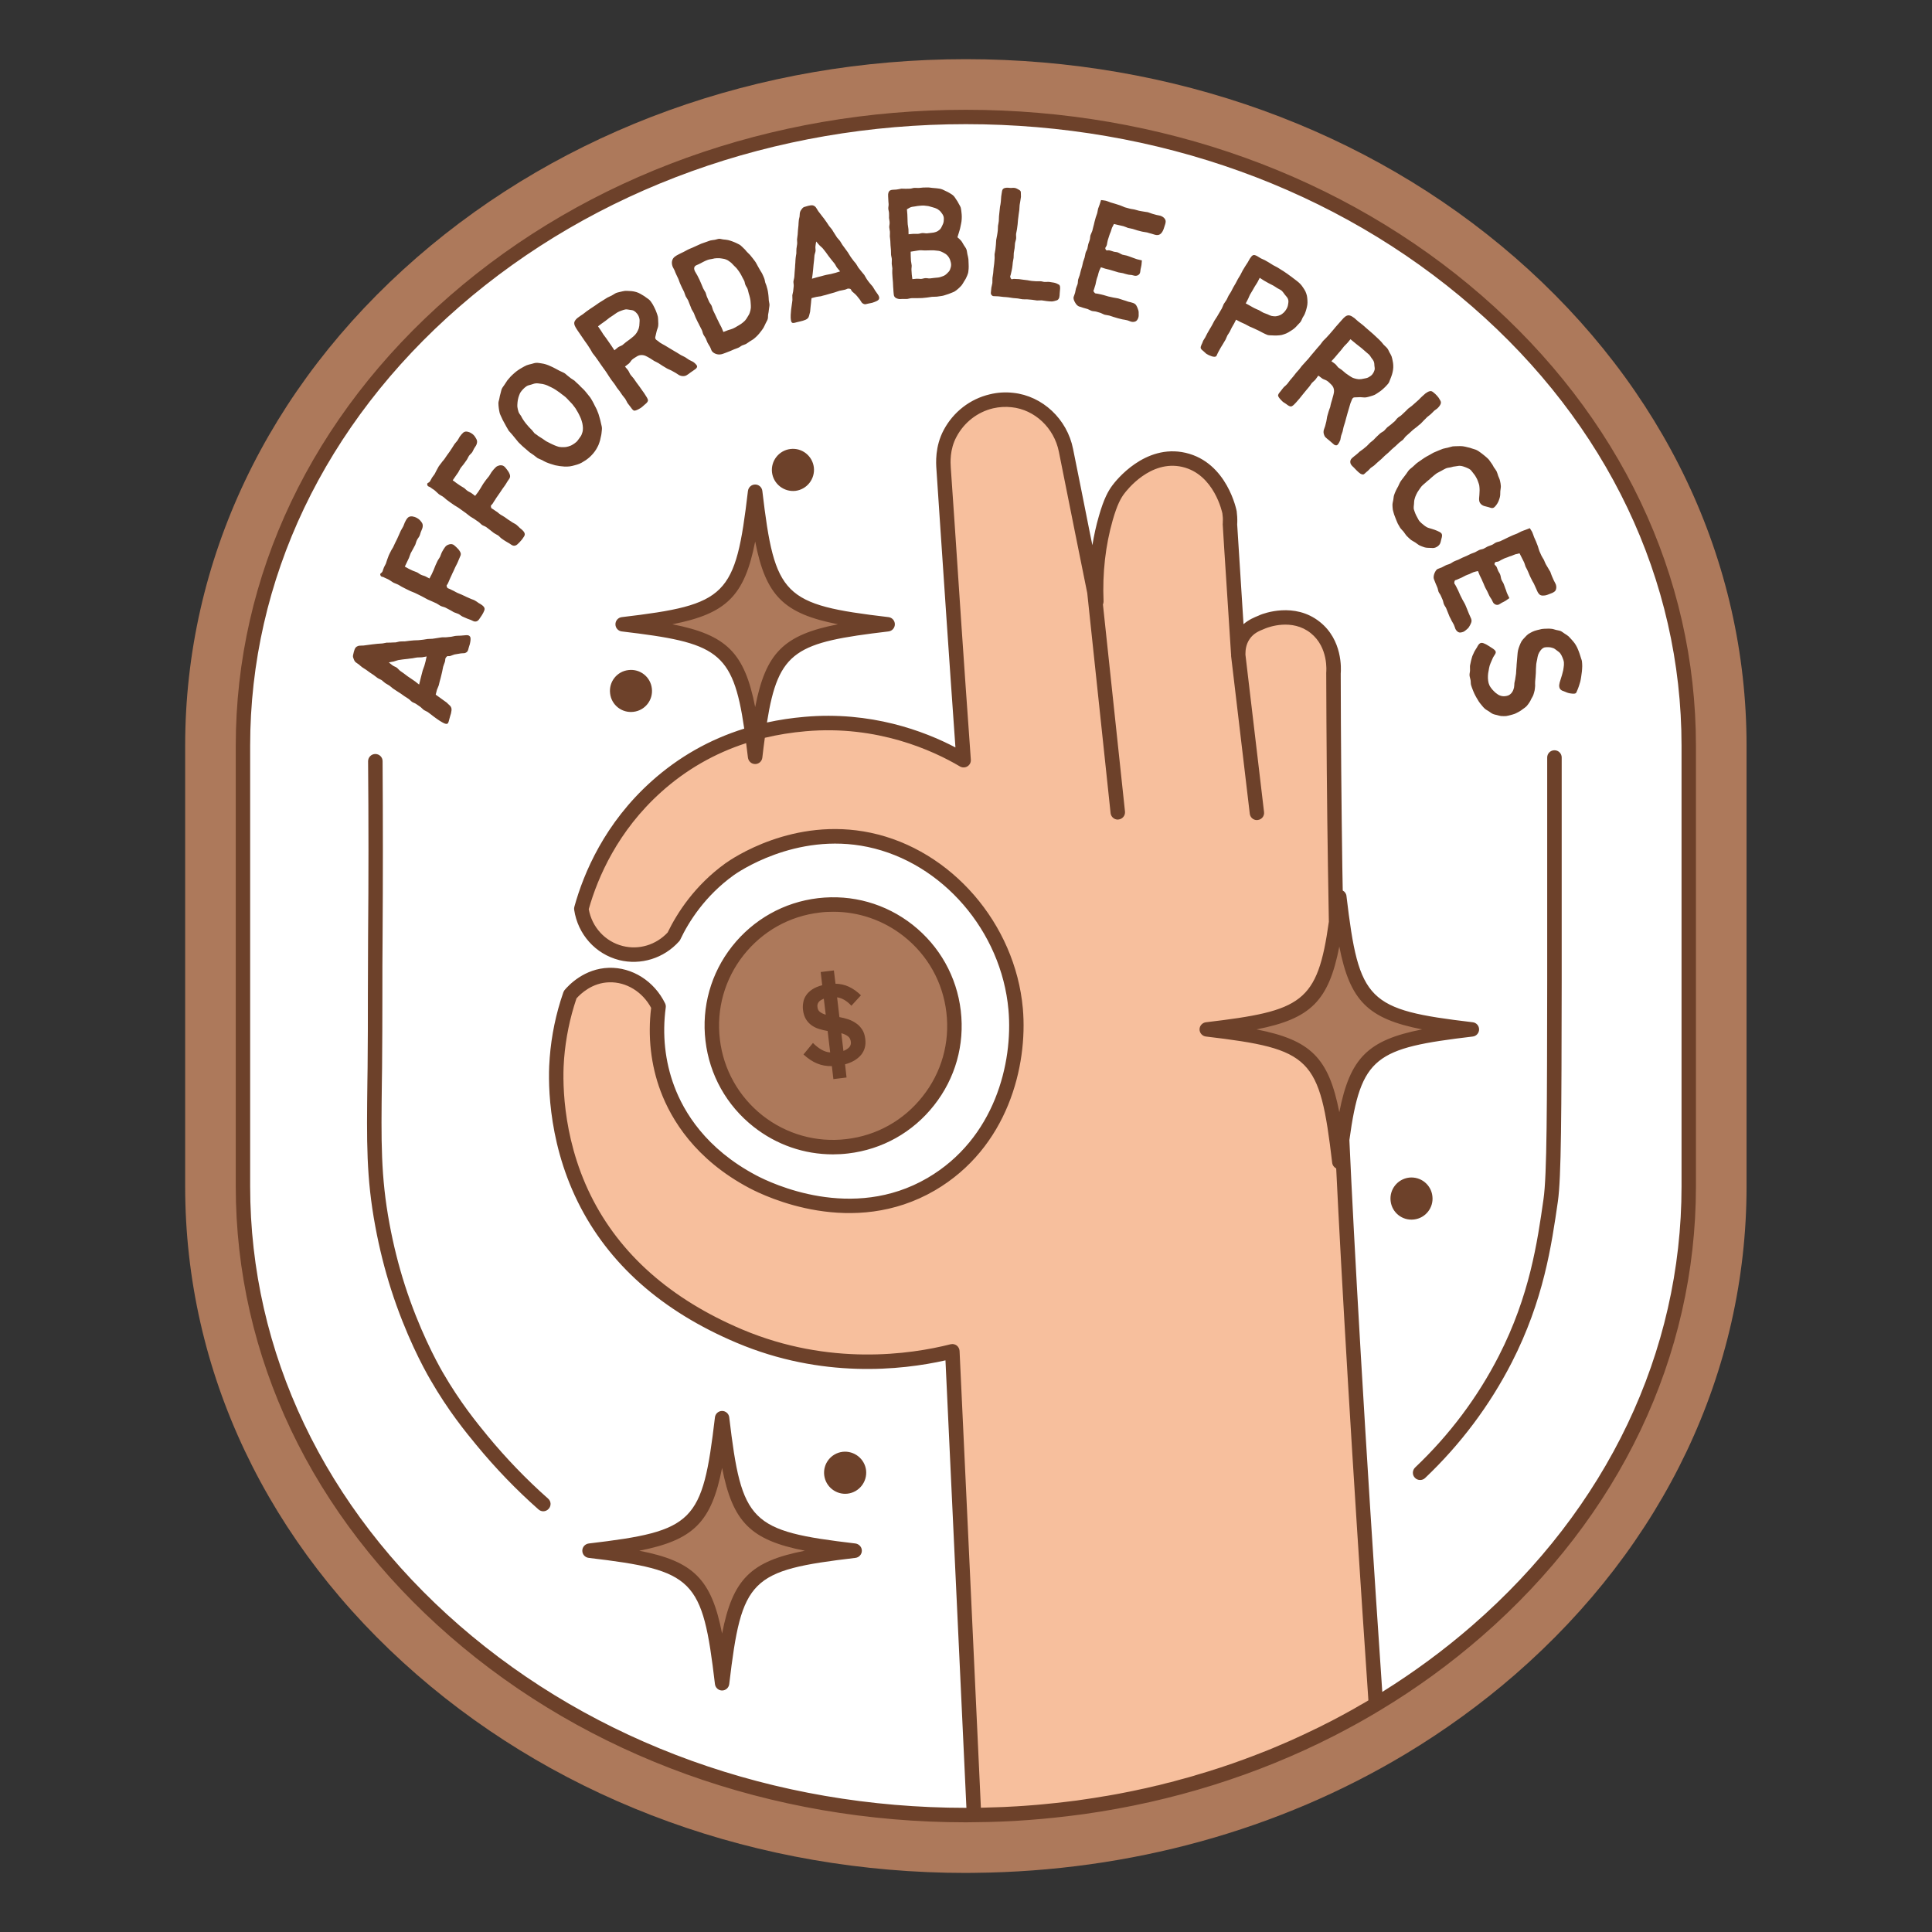 <svg version="1.0" preserveAspectRatio="xMidYMid meet" height="100" viewBox="0 0 75 75" zoomAndPan="magnify" width="100" xmlns:xlink="http://www.w3.org/1999/xlink" xmlns="http://www.w3.org/2000/svg"><rect x="0" y="0" width="75" height="75" fill="#333333" stroke="none"/><defs><clipPath id="9c86665815"><path clip-rule="nonzero" d="M 7.18 2.297 L 67.93 2.297 L 67.93 72.797 L 7.18 72.797 Z M 7.18 2.297"></path></clipPath></defs><g clip-path="url(#9c86665815)"><path fill-rule="nonzero" fill-opacity="1" d="M 37.496 72.707 C 29.457 72.707 21.887 69.973 16.18 65.008 C 10.379 59.965 7.188 53.234 7.188 46.055 L 7.188 28.949 C 7.188 21.77 10.379 15.039 16.18 9.996 C 21.887 5.031 29.457 2.297 37.496 2.297 C 45.531 2.297 53.102 5.031 58.812 9.996 C 64.609 15.039 67.801 21.77 67.801 28.949 L 67.801 46.055 C 67.801 53.234 64.609 59.965 58.812 65.008 C 57.5 66.148 56.07 67.184 54.57 68.086 C 49.645 71.047 43.859 72.645 37.844 72.703 C 37.727 72.707 37.613 72.707 37.496 72.707 Z M 37.496 72.707" fill="#ad795b"></path></g><path fill-rule="nonzero" fill-opacity="1" d="M 65.559 28.949 L 65.559 46.055 C 65.559 52.574 62.637 58.703 57.34 63.312 C 56.117 64.375 54.805 65.328 53.414 66.16 C 48.852 68.906 43.465 70.406 37.809 70.461 C 37.703 70.461 37.602 70.461 37.496 70.461 C 30 70.461 22.953 67.922 17.652 63.312 C 12.352 58.703 9.434 52.574 9.434 46.055 L 9.434 28.949 C 9.434 22.426 12.352 16.301 17.652 11.688 C 22.953 7.078 30 4.539 37.496 4.539 C 44.988 4.539 52.039 7.078 57.34 11.688 C 62.637 16.301 65.559 22.426 65.559 28.949 Z M 65.559 28.949" fill="#ffffff"></path><path fill-rule="nonzero" fill-opacity="1" d="M 37.016 39.27 C 37.324 41.852 35.477 44.191 32.895 44.5 C 30.312 44.805 27.969 42.957 27.664 40.375 C 27.359 37.793 29.207 35.453 31.789 35.145 C 34.371 34.84 36.711 36.688 37.016 39.27 Z M 37.016 39.27" fill="#ad795b"></path><path fill-rule="nonzero" fill-opacity="1" d="M 53.414 66.16 C 48.852 68.906 43.465 70.406 37.809 70.461 C 37.531 64.457 37.25 58.457 36.969 52.457 C 35.785 52.754 32.426 53.438 28.711 51.871 C 27.586 51.398 24.391 49.992 22.68 46.523 C 21.414 43.961 21.582 41.508 21.617 41.078 C 21.699 40.047 21.93 39.203 22.133 38.617 C 22.219 38.512 22.758 37.875 23.645 37.852 C 24.438 37.828 25.195 38.309 25.566 39.074 C 25.48 39.723 25.406 40.922 25.906 42.262 C 26.758 44.531 28.641 45.562 29.223 45.871 C 29.676 46.113 33.004 47.805 36.148 45.969 C 38.695 44.48 39.637 41.547 39.426 39.176 C 39.145 36.023 36.77 33.242 33.742 32.605 C 30.828 31.992 28.504 33.613 28.316 33.746 C 27.078 34.641 26.441 35.754 26.152 36.359 C 25.633 36.934 24.844 37.184 24.102 36.996 C 23.301 36.793 22.691 36.113 22.566 35.273 C 22.832 34.316 23.551 32.266 25.48 30.535 C 27.82 28.441 30.445 28.176 31.25 28.105 C 34.332 27.832 36.613 29.043 37.41 29.512 C 37 23.84 36.734 19.641 36.633 18.195 C 36.617 17.992 36.57 17.406 36.883 16.82 C 37.215 16.207 37.789 15.746 38.484 15.578 C 38.758 15.516 39.035 15.5 39.305 15.527 C 40.344 15.641 41.176 16.453 41.383 17.48 C 41.773 19.438 42.164 21.398 42.559 23.359 C 42.5 21.926 42.723 20.832 42.926 20.121 C 43.113 19.469 43.266 19.203 43.41 19.004 C 43.508 18.871 44.531 17.523 45.957 17.852 C 47.359 18.176 47.715 19.785 47.73 19.887 C 47.754 20.051 47.754 20.184 47.75 20.27 C 47.75 20.305 47.746 20.332 47.746 20.344 C 47.746 20.371 47.844 21.938 48.07 25.383 C 48.066 25.203 48.094 24.922 48.273 24.656 C 48.488 24.328 48.805 24.223 49.023 24.133 C 49.141 24.086 50.199 23.672 51.059 24.359 C 51.859 24.996 51.773 26.055 51.766 26.141 C 51.77 28.625 51.793 31.137 51.832 33.672 C 51.832 33.672 51.848 34.809 51.879 36.43 C 51.879 36.43 51.938 39.395 52.016 42.113 C 52.094 44.793 52.562 53.746 53.414 66.16 Z M 53.414 66.16" fill="#f7bf9d"></path><path fill-rule="nonzero" fill-opacity="1" d="M 34.461 24.234 C 30.223 24.734 29.816 25.141 29.316 29.379 C 28.812 25.141 28.406 24.734 24.172 24.234 C 28.406 23.734 28.812 23.328 29.316 19.09 C 29.816 23.328 30.223 23.734 34.461 24.234 Z M 28.031 55.055 C 27.531 59.289 27.125 59.695 22.887 60.199 C 27.125 60.699 27.531 61.105 28.031 65.344 C 28.531 61.105 28.938 60.699 33.176 60.199 C 28.938 59.695 28.531 59.289 28.031 55.055 Z M 51.992 34.816 C 51.492 39.055 51.086 39.461 46.848 39.961 C 51.086 40.461 51.492 40.867 51.992 45.105 C 52.496 40.867 52.902 40.461 57.137 39.961 C 52.902 39.461 52.496 39.055 51.992 34.816 Z M 51.992 34.816" fill="#ad795b"></path><path fill-rule="nonzero" fill-opacity="1" d="M 21.277 58.176 C 21.395 58.277 21.406 58.453 21.301 58.57 C 21.246 58.633 21.168 58.668 21.09 58.668 C 21.027 58.668 20.961 58.645 20.906 58.598 C 20.039 57.832 19.227 56.988 18.492 56.094 C 18.082 55.598 17.398 54.762 16.707 53.562 C 16.434 53.094 15.742 51.809 15.18 50.051 C 14.934 49.281 14.727 48.461 14.57 47.613 C 14.215 45.711 14.234 44.312 14.262 42 L 14.27 41.441 C 14.281 40.496 14.281 39.539 14.281 38.609 C 14.285 37.863 14.285 37.117 14.289 36.367 C 14.309 34.141 14.309 31.848 14.289 29.551 C 14.289 29.398 14.414 29.27 14.57 29.27 C 14.727 29.27 14.852 29.395 14.852 29.547 C 14.867 31.848 14.867 34.145 14.852 36.371 C 14.844 37.117 14.844 37.863 14.844 38.609 C 14.844 39.539 14.84 40.5 14.832 41.445 L 14.824 42.008 C 14.797 44.285 14.777 45.664 15.121 47.512 C 15.273 48.332 15.473 49.129 15.715 49.883 C 16.262 51.586 16.93 52.828 17.191 53.281 C 17.863 54.441 18.504 55.223 18.926 55.738 C 19.645 56.609 20.434 57.43 21.277 58.176 Z M 14.355 26.105 C 14.309 26.07 14.258 26.035 14.211 26 C 14.16 25.965 14.109 25.938 14.059 25.902 C 14.008 25.867 13.973 25.828 13.934 25.797 C 13.883 25.758 13.836 25.734 13.801 25.703 C 13.75 25.652 13.738 25.598 13.723 25.562 C 13.695 25.5 13.699 25.465 13.711 25.41 C 13.73 25.324 13.746 25.262 13.766 25.211 C 13.789 25.152 13.82 25.102 13.91 25.074 C 13.957 25.059 14.027 25.066 14.113 25.059 C 14.176 25.051 14.234 25.043 14.293 25.035 C 14.352 25.031 14.41 25.016 14.469 25.012 C 14.527 25.004 14.586 24.996 14.648 24.992 C 14.707 24.984 14.766 24.988 14.824 24.98 C 14.887 24.977 14.941 24.957 15.004 24.949 C 15.062 24.945 15.121 24.949 15.18 24.945 C 15.242 24.938 15.301 24.941 15.359 24.938 C 15.418 24.93 15.477 24.906 15.535 24.902 C 15.598 24.895 15.656 24.902 15.715 24.898 C 15.773 24.891 15.836 24.883 15.895 24.875 C 15.953 24.871 16.012 24.863 16.07 24.859 C 16.129 24.852 16.191 24.859 16.25 24.852 C 16.309 24.848 16.367 24.84 16.43 24.832 C 16.488 24.828 16.547 24.809 16.605 24.805 C 16.664 24.797 16.727 24.805 16.785 24.797 C 16.84 24.793 16.898 24.777 16.965 24.77 C 17.023 24.766 17.086 24.746 17.148 24.742 C 17.207 24.734 17.27 24.746 17.332 24.738 C 17.395 24.73 17.453 24.727 17.516 24.719 C 17.578 24.711 17.641 24.688 17.699 24.684 C 17.762 24.676 17.824 24.68 17.883 24.676 C 17.949 24.668 18.012 24.664 18.066 24.66 C 18.145 24.652 18.195 24.66 18.227 24.691 C 18.266 24.723 18.27 24.77 18.266 24.844 C 18.262 24.891 18.254 24.945 18.238 25.008 C 18.219 25.074 18.199 25.125 18.188 25.172 C 18.172 25.242 18.156 25.285 18.121 25.312 C 18.086 25.34 18.047 25.363 17.965 25.359 C 17.918 25.359 17.863 25.367 17.805 25.379 C 17.754 25.387 17.699 25.395 17.645 25.406 C 17.59 25.422 17.539 25.445 17.492 25.461 C 17.402 25.492 17.383 25.441 17.328 25.504 C 17.262 25.578 17.301 25.59 17.27 25.695 C 17.25 25.754 17.223 25.816 17.203 25.883 C 17.184 25.953 17.18 26.02 17.164 26.078 C 17.152 26.137 17.137 26.195 17.121 26.258 C 17.105 26.316 17.094 26.375 17.074 26.434 C 17.059 26.492 17.047 26.551 17.031 26.609 C 17.012 26.668 16.98 26.723 16.961 26.781 C 16.945 26.84 16.93 26.906 16.914 26.965 C 16.961 27.004 17.016 27.039 17.059 27.07 C 17.105 27.105 17.152 27.141 17.199 27.172 C 17.246 27.207 17.293 27.238 17.34 27.273 C 17.383 27.309 17.418 27.355 17.465 27.391 C 17.523 27.449 17.535 27.512 17.527 27.582 C 17.52 27.656 17.5 27.734 17.477 27.793 C 17.449 27.875 17.438 27.953 17.418 28.008 C 17.395 28.094 17.359 28.125 17.25 28.082 C 17.219 28.066 17.148 28.035 17.074 27.984 C 17.023 27.949 16.961 27.91 16.91 27.871 C 16.836 27.82 16.777 27.77 16.75 27.75 C 16.699 27.715 16.656 27.676 16.605 27.641 C 16.555 27.609 16.496 27.59 16.445 27.555 C 16.398 27.52 16.359 27.469 16.309 27.434 C 16.258 27.402 16.211 27.367 16.16 27.332 C 16.113 27.297 16.047 27.281 16 27.25 C 15.949 27.215 15.91 27.164 15.859 27.129 C 15.812 27.094 15.758 27.066 15.707 27.031 C 15.66 26.996 15.609 26.961 15.559 26.926 C 15.508 26.891 15.457 26.863 15.406 26.828 C 15.355 26.793 15.305 26.762 15.254 26.727 C 15.207 26.691 15.164 26.648 15.113 26.613 C 15.062 26.578 15.008 26.555 14.957 26.52 C 14.906 26.484 14.863 26.438 14.816 26.402 C 14.766 26.371 14.703 26.352 14.652 26.316 C 14.605 26.285 14.559 26.242 14.508 26.207 C 14.457 26.172 14.406 26.141 14.355 26.105 Z M 15.094 25.715 C 15.141 25.75 15.191 25.797 15.242 25.832 C 15.289 25.867 15.352 25.883 15.402 25.918 C 15.449 25.953 15.488 26.008 15.535 26.043 C 15.582 26.078 15.633 26.109 15.68 26.145 C 15.727 26.18 15.777 26.215 15.824 26.254 C 15.871 26.285 15.922 26.32 15.973 26.355 C 16.02 26.391 16.07 26.422 16.121 26.457 C 16.168 26.492 16.219 26.539 16.27 26.574 C 16.285 26.512 16.301 26.445 16.316 26.387 C 16.332 26.324 16.348 26.262 16.363 26.203 C 16.379 26.145 16.395 26.082 16.41 26.023 C 16.426 25.961 16.457 25.906 16.473 25.848 C 16.492 25.789 16.508 25.727 16.523 25.664 C 16.539 25.605 16.543 25.547 16.562 25.484 C 16.5 25.496 16.441 25.508 16.383 25.516 C 16.32 25.523 16.254 25.516 16.195 25.523 C 16.133 25.527 16.074 25.547 16.012 25.555 C 15.949 25.559 15.891 25.57 15.828 25.578 C 15.77 25.586 15.707 25.59 15.645 25.598 C 15.586 25.609 15.523 25.613 15.461 25.625 C 15.402 25.637 15.344 25.664 15.281 25.68 C 15.223 25.695 15.152 25.699 15.094 25.715 Z M 14.93 22.426 C 14.977 22.453 15.039 22.469 15.102 22.508 C 15.152 22.535 15.199 22.574 15.258 22.609 C 15.293 22.633 15.363 22.652 15.43 22.684 C 15.496 22.711 15.559 22.762 15.594 22.777 C 15.648 22.805 15.703 22.836 15.762 22.863 C 15.816 22.891 15.875 22.918 15.93 22.945 C 15.988 22.973 16.047 22.988 16.105 23.016 C 16.16 23.043 16.215 23.07 16.273 23.098 C 16.328 23.125 16.383 23.156 16.441 23.184 C 16.496 23.211 16.547 23.246 16.605 23.273 C 16.66 23.301 16.723 23.32 16.777 23.348 C 16.832 23.375 16.891 23.398 16.949 23.426 C 17.004 23.453 17.051 23.496 17.109 23.523 C 17.164 23.551 17.23 23.559 17.289 23.586 C 17.344 23.613 17.398 23.645 17.453 23.672 C 17.512 23.699 17.562 23.738 17.617 23.766 C 17.672 23.793 17.738 23.805 17.793 23.832 C 17.852 23.859 17.895 23.906 17.953 23.934 C 18.02 23.965 18.078 23.988 18.141 24.016 C 18.199 24.043 18.266 24.055 18.336 24.094 C 18.406 24.133 18.469 24.141 18.527 24.109 C 18.578 24.082 18.613 24.023 18.656 23.957 C 18.691 23.906 18.73 23.852 18.762 23.785 C 18.793 23.723 18.816 23.672 18.812 23.629 C 18.805 23.57 18.762 23.531 18.719 23.496 C 18.676 23.461 18.625 23.434 18.582 23.41 C 18.531 23.375 18.484 23.336 18.43 23.309 C 18.375 23.277 18.312 23.266 18.258 23.238 C 18.203 23.211 18.148 23.188 18.09 23.164 C 18.035 23.141 17.984 23.109 17.926 23.086 C 17.871 23.062 17.812 23.039 17.758 23.016 C 17.711 22.996 17.664 22.965 17.617 22.941 C 17.566 22.914 17.516 22.898 17.473 22.871 C 17.391 22.828 17.375 22.855 17.348 22.781 C 17.316 22.707 17.359 22.723 17.395 22.633 C 17.414 22.586 17.438 22.535 17.461 22.48 C 17.484 22.434 17.504 22.379 17.531 22.328 C 17.551 22.277 17.578 22.227 17.602 22.176 C 17.625 22.125 17.648 22.07 17.672 22.02 C 17.699 21.969 17.727 21.918 17.75 21.867 C 17.777 21.816 17.793 21.762 17.816 21.711 C 17.836 21.656 17.867 21.605 17.883 21.551 C 17.902 21.488 17.871 21.43 17.836 21.379 C 17.805 21.328 17.758 21.285 17.715 21.242 C 17.668 21.199 17.625 21.156 17.582 21.137 C 17.523 21.113 17.465 21.121 17.414 21.141 C 17.367 21.156 17.316 21.184 17.277 21.238 C 17.234 21.293 17.199 21.355 17.164 21.418 C 17.129 21.48 17.113 21.551 17.082 21.617 C 17.055 21.672 17.012 21.719 16.984 21.777 C 16.957 21.832 16.934 21.891 16.906 21.945 C 16.879 22.004 16.863 22.062 16.836 22.121 C 16.809 22.176 16.785 22.234 16.758 22.293 C 16.73 22.348 16.699 22.398 16.672 22.457 C 16.613 22.43 16.566 22.398 16.516 22.375 C 16.461 22.348 16.398 22.34 16.344 22.312 C 16.289 22.289 16.246 22.246 16.191 22.219 C 16.141 22.195 16.082 22.18 16.027 22.156 C 15.973 22.129 15.918 22.105 15.863 22.078 C 15.812 22.051 15.77 22.023 15.715 21.996 C 15.742 21.938 15.766 21.887 15.793 21.832 C 15.82 21.773 15.848 21.719 15.875 21.66 C 15.902 21.602 15.914 21.539 15.941 21.48 C 15.969 21.426 16.004 21.371 16.031 21.316 C 16.059 21.258 16.094 21.203 16.121 21.148 C 16.145 21.09 16.156 21.023 16.184 20.969 C 16.211 20.91 16.258 20.863 16.285 20.805 C 16.312 20.75 16.32 20.684 16.348 20.625 C 16.379 20.555 16.406 20.492 16.41 20.434 C 16.418 20.363 16.398 20.309 16.348 20.25 C 16.312 20.203 16.27 20.156 16.195 20.113 C 16.121 20.07 16.059 20.055 16.008 20.047 C 15.93 20.039 15.871 20.055 15.824 20.105 C 15.781 20.152 15.746 20.215 15.715 20.281 C 15.688 20.336 15.676 20.395 15.648 20.445 C 15.621 20.5 15.586 20.547 15.559 20.602 C 15.531 20.652 15.516 20.711 15.488 20.762 C 15.461 20.816 15.441 20.871 15.414 20.926 C 15.387 20.977 15.363 21.031 15.336 21.082 C 15.312 21.137 15.285 21.191 15.262 21.242 C 15.234 21.297 15.195 21.344 15.172 21.398 C 15.148 21.449 15.117 21.5 15.094 21.555 C 15.07 21.609 15.055 21.668 15.031 21.723 C 15.012 21.77 15 21.828 14.98 21.879 C 14.957 21.93 14.926 21.977 14.906 22.023 C 14.883 22.078 14.867 22.133 14.852 22.176 C 14.812 22.266 14.738 22.25 14.766 22.324 C 14.797 22.414 14.832 22.367 14.93 22.426 Z M 27.387 40.406 C 27.23 39.086 27.598 37.777 28.422 36.734 C 29.25 35.688 30.434 35.023 31.754 34.867 C 33.078 34.711 34.383 35.078 35.43 35.902 C 36.477 36.73 37.141 37.914 37.297 39.234 C 37.453 40.559 37.086 41.863 36.258 42.91 C 35.434 43.957 34.25 44.621 32.926 44.777 C 32.727 44.801 32.527 44.812 32.332 44.812 C 31.215 44.812 30.141 44.441 29.25 43.738 C 28.207 42.914 27.543 41.73 27.387 40.406 Z M 27.945 40.344 C 28.082 41.516 28.672 42.566 29.598 43.301 C 30.527 44.031 31.688 44.359 32.859 44.219 C 34.035 44.082 35.086 43.492 35.816 42.562 C 36.551 41.637 36.879 40.477 36.738 39.301 C 36.602 38.129 36.012 37.078 35.082 36.344 C 34.293 35.723 33.34 35.395 32.352 35.395 C 32.176 35.395 31.996 35.402 31.82 35.426 C 30.645 35.562 29.598 36.152 28.863 37.082 C 28.133 38.008 27.805 39.168 27.945 40.344 Z M 16.961 26.781 Z M 32.902 57.984 C 33.352 57.93 33.672 57.523 33.621 57.074 C 33.566 56.629 33.16 56.309 32.711 56.359 C 32.262 56.414 31.941 56.82 31.996 57.27 C 32.051 57.715 32.457 58.035 32.902 57.984 Z M 31.172 39.203 C 31.16 39.105 31.164 39.004 31.184 38.906 C 31.199 38.809 31.238 38.719 31.297 38.633 C 31.352 38.551 31.434 38.473 31.535 38.406 C 31.637 38.34 31.766 38.285 31.918 38.246 L 31.859 37.734 L 32.371 37.672 L 32.434 38.188 C 32.617 38.191 32.793 38.23 32.953 38.305 C 33.113 38.379 33.27 38.488 33.422 38.637 L 33.051 39.043 C 32.879 38.855 32.695 38.746 32.496 38.715 L 32.586 39.484 C 32.703 39.504 32.816 39.531 32.93 39.57 C 33.043 39.609 33.145 39.66 33.238 39.727 C 33.332 39.789 33.406 39.871 33.473 39.973 C 33.535 40.07 33.574 40.191 33.59 40.336 C 33.621 40.582 33.562 40.789 33.422 40.957 C 33.277 41.125 33.07 41.246 32.805 41.316 L 32.863 41.828 L 32.352 41.891 L 32.293 41.387 C 32.09 41.391 31.902 41.359 31.723 41.285 C 31.547 41.215 31.367 41.094 31.191 40.934 L 31.559 40.488 C 31.668 40.598 31.777 40.684 31.887 40.746 C 31.996 40.809 32.109 40.848 32.227 40.855 L 32.129 40.023 C 32.02 40.004 31.906 39.98 31.801 39.945 C 31.691 39.914 31.594 39.863 31.504 39.801 C 31.418 39.738 31.344 39.66 31.285 39.562 C 31.227 39.465 31.188 39.344 31.172 39.203 Z M 32.66 40.109 L 32.742 40.797 C 32.84 40.758 32.914 40.711 32.969 40.652 C 33.02 40.594 33.039 40.523 33.031 40.449 C 33.02 40.348 32.98 40.273 32.91 40.223 C 32.844 40.176 32.762 40.137 32.66 40.109 Z M 31.734 39.094 C 31.742 39.176 31.773 39.238 31.828 39.281 C 31.883 39.324 31.961 39.363 32.055 39.391 L 31.98 38.77 C 31.883 38.809 31.816 38.852 31.777 38.906 C 31.738 38.961 31.723 39.023 31.734 39.094 Z M 23.367 16.613 C 23.371 16.676 23.355 16.742 23.352 16.805 C 23.348 16.871 23.328 16.934 23.316 16.996 C 23.305 17.062 23.289 17.121 23.266 17.184 C 23.246 17.246 23.223 17.305 23.191 17.359 C 23.16 17.418 23.129 17.473 23.09 17.523 C 23.051 17.578 23.012 17.625 22.965 17.672 C 22.922 17.719 22.875 17.762 22.824 17.801 C 22.773 17.844 22.719 17.879 22.664 17.91 C 22.609 17.945 22.555 17.98 22.492 18.004 C 22.434 18.027 22.371 18.047 22.309 18.062 C 22.246 18.078 22.184 18.098 22.117 18.105 C 22.055 18.113 21.988 18.113 21.922 18.113 C 21.859 18.109 21.797 18.102 21.73 18.094 C 21.668 18.082 21.609 18.074 21.551 18.062 C 21.492 18.047 21.434 18.027 21.375 18.008 C 21.316 17.988 21.258 17.969 21.203 17.945 C 21.145 17.922 21.094 17.887 21.039 17.859 C 20.984 17.832 20.926 17.816 20.871 17.785 C 20.816 17.75 20.77 17.703 20.719 17.668 C 20.664 17.629 20.609 17.594 20.559 17.559 C 20.508 17.516 20.461 17.473 20.41 17.43 C 20.363 17.387 20.309 17.348 20.266 17.305 C 20.219 17.258 20.172 17.215 20.125 17.168 C 20.082 17.121 20.047 17.066 20.004 17.02 C 19.961 16.969 19.918 16.918 19.879 16.867 C 19.84 16.816 19.789 16.773 19.75 16.723 C 19.715 16.668 19.688 16.609 19.652 16.555 C 19.621 16.5 19.594 16.441 19.559 16.383 C 19.527 16.324 19.496 16.27 19.473 16.211 C 19.449 16.152 19.414 16.094 19.398 16.035 C 19.383 15.969 19.371 15.906 19.363 15.844 C 19.355 15.777 19.348 15.715 19.348 15.648 C 19.348 15.586 19.379 15.523 19.387 15.461 C 19.398 15.395 19.41 15.336 19.43 15.273 C 19.449 15.211 19.457 15.145 19.484 15.086 C 19.512 15.027 19.559 14.98 19.59 14.926 C 19.625 14.871 19.66 14.816 19.695 14.766 C 19.738 14.715 19.777 14.668 19.82 14.621 C 19.867 14.574 19.91 14.531 19.961 14.488 C 20.008 14.445 20.059 14.406 20.109 14.371 C 20.164 14.332 20.219 14.301 20.273 14.27 C 20.332 14.238 20.387 14.203 20.445 14.18 C 20.504 14.156 20.566 14.145 20.629 14.129 C 20.695 14.113 20.758 14.086 20.82 14.086 C 20.887 14.082 20.949 14.098 21.012 14.105 C 21.078 14.113 21.141 14.129 21.203 14.148 C 21.262 14.164 21.32 14.195 21.379 14.219 C 21.441 14.242 21.496 14.277 21.555 14.305 C 21.609 14.336 21.668 14.363 21.723 14.395 C 21.781 14.426 21.844 14.445 21.898 14.477 C 21.949 14.504 21.984 14.547 22.031 14.582 C 22.074 14.613 22.117 14.648 22.16 14.684 C 22.203 14.719 22.258 14.742 22.301 14.777 C 22.34 14.816 22.379 14.855 22.422 14.891 C 22.469 14.93 22.512 14.977 22.551 15.02 C 22.594 15.062 22.641 15.102 22.68 15.145 C 22.723 15.191 22.758 15.238 22.797 15.285 C 22.832 15.332 22.875 15.379 22.91 15.426 C 22.945 15.477 22.973 15.527 23.004 15.582 C 23.035 15.633 23.059 15.688 23.086 15.742 C 23.113 15.797 23.145 15.848 23.168 15.902 C 23.191 15.957 23.211 16.016 23.234 16.07 C 23.254 16.129 23.27 16.188 23.285 16.246 C 23.301 16.301 23.316 16.359 23.328 16.422 C 23.34 16.484 23.363 16.547 23.367 16.613 Z M 22.621 16.52 C 22.617 16.465 22.602 16.406 22.582 16.344 C 22.566 16.289 22.547 16.234 22.52 16.18 C 22.492 16.121 22.465 16.062 22.434 16.008 C 22.402 15.953 22.367 15.898 22.336 15.844 C 22.297 15.793 22.258 15.742 22.219 15.691 C 22.18 15.645 22.133 15.602 22.09 15.555 C 22.047 15.508 22.004 15.461 21.957 15.418 C 21.91 15.375 21.855 15.34 21.805 15.301 C 21.758 15.262 21.707 15.223 21.652 15.188 C 21.602 15.152 21.551 15.117 21.496 15.086 C 21.441 15.055 21.383 15.027 21.324 15 C 21.27 14.973 21.215 14.945 21.156 14.93 C 21.098 14.91 21.039 14.902 20.98 14.895 C 20.918 14.887 20.855 14.875 20.797 14.883 C 20.734 14.887 20.68 14.914 20.621 14.93 C 20.562 14.949 20.5 14.957 20.449 14.988 C 20.398 15.02 20.352 15.062 20.309 15.105 C 20.266 15.152 20.223 15.199 20.191 15.254 C 20.164 15.309 20.145 15.371 20.125 15.43 C 20.105 15.492 20.098 15.555 20.09 15.617 C 20.086 15.68 20.078 15.742 20.086 15.805 C 20.094 15.867 20.109 15.93 20.129 15.988 C 20.148 16.047 20.191 16.094 20.227 16.148 C 20.254 16.199 20.277 16.25 20.312 16.297 C 20.348 16.344 20.375 16.395 20.414 16.438 C 20.449 16.48 20.484 16.523 20.523 16.566 C 20.559 16.609 20.605 16.648 20.645 16.691 C 20.68 16.734 20.719 16.777 20.754 16.824 C 20.805 16.855 20.852 16.891 20.902 16.93 C 20.949 16.961 21.004 16.992 21.055 17.027 C 21.105 17.059 21.152 17.094 21.203 17.129 C 21.258 17.16 21.312 17.184 21.363 17.211 C 21.422 17.238 21.473 17.266 21.531 17.289 C 21.586 17.309 21.645 17.336 21.699 17.348 C 21.762 17.359 21.82 17.359 21.883 17.359 C 21.941 17.359 22 17.352 22.062 17.332 C 22.117 17.316 22.172 17.297 22.227 17.262 C 22.277 17.234 22.324 17.199 22.375 17.156 C 22.418 17.117 22.449 17.066 22.484 17.02 C 22.516 16.969 22.559 16.926 22.578 16.871 C 22.598 16.816 22.621 16.758 22.625 16.699 C 22.633 16.641 22.629 16.582 22.621 16.52 Z M 16.734 18.938 C 16.773 18.973 16.836 19 16.887 19.047 C 16.934 19.086 16.977 19.133 17.027 19.176 C 17.055 19.203 17.121 19.234 17.184 19.273 C 17.246 19.312 17.297 19.371 17.332 19.395 C 17.383 19.43 17.43 19.469 17.48 19.504 C 17.535 19.543 17.586 19.574 17.637 19.613 C 17.688 19.648 17.746 19.676 17.797 19.711 C 17.848 19.746 17.898 19.781 17.949 19.82 C 18 19.855 18.051 19.891 18.102 19.93 C 18.152 19.965 18.199 20.012 18.25 20.047 C 18.301 20.082 18.355 20.109 18.41 20.145 C 18.461 20.184 18.512 20.215 18.562 20.25 C 18.617 20.285 18.656 20.336 18.707 20.375 C 18.758 20.41 18.824 20.426 18.875 20.461 C 18.926 20.496 18.973 20.539 19.023 20.574 C 19.074 20.609 19.121 20.656 19.172 20.691 C 19.223 20.727 19.281 20.75 19.336 20.785 C 19.387 20.82 19.422 20.875 19.477 20.91 C 19.535 20.953 19.59 20.988 19.648 21.023 C 19.699 21.059 19.762 21.082 19.828 21.133 C 19.891 21.18 19.949 21.199 20.012 21.176 C 20.066 21.16 20.113 21.105 20.168 21.051 C 20.207 21.004 20.258 20.957 20.297 20.895 C 20.34 20.84 20.367 20.793 20.371 20.75 C 20.375 20.691 20.34 20.645 20.301 20.602 C 20.266 20.562 20.219 20.527 20.18 20.496 C 20.137 20.453 20.094 20.41 20.047 20.371 C 20 20.332 19.938 20.312 19.887 20.277 C 19.84 20.242 19.785 20.207 19.734 20.176 C 19.684 20.141 19.637 20.105 19.586 20.07 C 19.531 20.039 19.48 20.008 19.43 19.977 C 19.383 19.949 19.344 19.91 19.305 19.879 C 19.258 19.844 19.207 19.82 19.172 19.789 C 19.098 19.73 19.074 19.758 19.059 19.68 C 19.043 19.598 19.082 19.621 19.133 19.539 C 19.156 19.496 19.188 19.449 19.223 19.398 C 19.25 19.355 19.277 19.305 19.312 19.262 C 19.344 19.215 19.379 19.168 19.41 19.121 C 19.441 19.074 19.473 19.023 19.504 18.98 C 19.539 18.934 19.574 18.887 19.605 18.84 C 19.641 18.793 19.664 18.742 19.695 18.695 C 19.723 18.645 19.766 18.602 19.789 18.551 C 19.816 18.492 19.797 18.426 19.77 18.371 C 19.746 18.316 19.707 18.266 19.672 18.219 C 19.633 18.168 19.598 18.121 19.555 18.094 C 19.504 18.059 19.445 18.059 19.391 18.066 C 19.344 18.078 19.289 18.094 19.242 18.141 C 19.191 18.191 19.141 18.246 19.098 18.305 C 19.055 18.359 19.027 18.426 18.984 18.484 C 18.949 18.535 18.902 18.578 18.867 18.629 C 18.828 18.68 18.797 18.73 18.758 18.781 C 18.723 18.832 18.695 18.891 18.66 18.945 C 18.625 18.996 18.594 19.047 18.559 19.102 C 18.523 19.152 18.484 19.195 18.445 19.25 C 18.395 19.215 18.352 19.176 18.305 19.145 C 18.254 19.109 18.195 19.09 18.148 19.055 C 18.098 19.023 18.059 18.973 18.012 18.941 C 17.961 18.906 17.906 18.883 17.859 18.848 C 17.809 18.816 17.762 18.781 17.711 18.746 C 17.664 18.711 17.625 18.676 17.574 18.645 C 17.609 18.59 17.641 18.543 17.68 18.492 C 17.715 18.438 17.75 18.387 17.789 18.336 C 17.824 18.281 17.844 18.223 17.879 18.172 C 17.918 18.117 17.961 18.07 18 18.02 C 18.035 17.969 18.074 17.918 18.109 17.867 C 18.148 17.816 18.168 17.754 18.203 17.699 C 18.238 17.648 18.293 17.609 18.328 17.559 C 18.363 17.508 18.383 17.441 18.418 17.391 C 18.465 17.324 18.5 17.27 18.512 17.211 C 18.531 17.141 18.52 17.086 18.48 17.02 C 18.453 16.969 18.418 16.914 18.355 16.859 C 18.285 16.805 18.227 16.777 18.176 16.766 C 18.102 16.742 18.039 16.75 17.984 16.793 C 17.938 16.832 17.895 16.887 17.848 16.949 C 17.816 16.996 17.793 17.055 17.758 17.102 C 17.723 17.148 17.68 17.191 17.645 17.238 C 17.609 17.285 17.586 17.34 17.551 17.387 C 17.516 17.438 17.484 17.488 17.453 17.535 C 17.418 17.582 17.383 17.633 17.348 17.68 C 17.316 17.727 17.281 17.777 17.25 17.824 C 17.215 17.875 17.168 17.914 17.137 17.965 C 17.102 18.012 17.062 18.059 17.031 18.105 C 17 18.156 16.977 18.211 16.945 18.262 C 16.918 18.309 16.898 18.359 16.871 18.406 C 16.84 18.453 16.801 18.496 16.773 18.539 C 16.742 18.59 16.719 18.641 16.695 18.68 C 16.641 18.762 16.57 18.734 16.586 18.812 C 16.605 18.906 16.645 18.867 16.734 18.938 Z M 22.605 60.199 C 22.605 60.055 22.711 59.938 22.855 59.918 C 26.949 59.434 27.27 59.113 27.754 55.02 C 27.77 54.879 27.891 54.773 28.031 54.773 C 28.172 54.773 28.293 54.879 28.309 55.02 C 28.793 59.113 29.113 59.434 33.207 59.918 C 33.348 59.938 33.457 60.055 33.457 60.199 C 33.457 60.34 33.348 60.461 33.207 60.477 C 29.113 60.961 28.793 61.281 28.309 65.375 C 28.293 65.516 28.172 65.625 28.031 65.625 C 27.891 65.625 27.77 65.516 27.754 65.375 C 27.27 61.281 26.949 60.961 22.855 60.477 C 22.711 60.461 22.605 60.34 22.605 60.199 Z M 24.816 60.199 C 26.926 60.609 27.617 61.305 28.031 63.414 C 28.445 61.305 29.137 60.609 31.246 60.199 C 29.137 59.785 28.445 59.09 28.031 56.984 C 27.617 59.09 26.926 59.785 24.816 60.199 Z M 60.625 29.406 C 60.625 29.25 60.5 29.125 60.344 29.125 C 60.188 29.125 60.062 29.25 60.062 29.406 L 60.062 36.715 C 60.062 37.727 60.062 37.824 60.062 38.074 C 60.055 42.941 60.055 45.621 59.918 46.555 C 59.68 48.223 59.383 50.293 58.184 52.637 C 57.363 54.242 56.27 55.703 54.934 56.969 C 54.824 57.078 54.816 57.254 54.926 57.367 C 54.98 57.426 55.055 57.453 55.129 57.453 C 55.199 57.453 55.266 57.43 55.32 57.379 C 56.703 56.066 57.832 54.555 58.684 52.895 C 59.926 50.469 60.23 48.344 60.477 46.637 C 60.609 45.703 60.617 43.336 60.625 38.074 C 60.625 37.824 60.625 37.727 60.625 36.715 Z M 52.48 15.516 C 52.465 15.57 52.43 15.625 52.414 15.688 C 52.398 15.742 52.383 15.801 52.363 15.863 C 52.348 15.918 52.332 15.977 52.312 16.035 C 52.297 16.094 52.281 16.156 52.262 16.215 C 52.246 16.273 52.23 16.332 52.215 16.391 C 52.195 16.449 52.176 16.508 52.16 16.566 C 52.141 16.629 52.137 16.691 52.121 16.746 C 52.102 16.809 52.078 16.867 52.062 16.918 C 52.043 16.984 52.043 17.043 52.027 17.09 C 52 17.16 51.969 17.207 51.945 17.242 C 51.906 17.297 51.863 17.301 51.797 17.266 C 51.762 17.242 51.723 17.199 51.668 17.156 C 51.609 17.105 51.566 17.066 51.523 17.035 C 51.465 16.988 51.43 16.957 51.41 16.902 C 51.391 16.855 51.371 16.801 51.383 16.723 C 51.391 16.672 51.418 16.617 51.441 16.543 C 51.457 16.484 51.469 16.426 51.488 16.359 C 51.504 16.301 51.504 16.234 51.52 16.172 C 51.539 16.109 51.559 16.047 51.574 15.984 C 51.59 15.922 51.617 15.863 51.637 15.805 C 51.652 15.742 51.66 15.676 51.68 15.621 C 51.699 15.551 51.723 15.492 51.734 15.434 C 51.754 15.363 51.773 15.301 51.781 15.246 C 51.793 15.172 51.785 15.113 51.766 15.059 C 51.746 15.004 51.711 14.957 51.656 14.906 C 51.617 14.871 51.574 14.82 51.512 14.781 C 51.465 14.75 51.398 14.734 51.336 14.699 C 51.285 14.668 51.238 14.617 51.176 14.582 C 51.137 14.629 51.105 14.688 51.062 14.738 C 51.023 14.785 50.969 14.82 50.926 14.867 C 50.887 14.914 50.859 14.973 50.816 15.02 C 50.777 15.07 50.734 15.117 50.695 15.164 C 50.652 15.211 50.617 15.266 50.574 15.312 C 50.539 15.355 50.492 15.41 50.445 15.473 C 50.402 15.523 50.352 15.578 50.309 15.629 C 50.254 15.688 50.203 15.742 50.156 15.766 C 50.102 15.797 50.047 15.766 49.992 15.73 C 49.945 15.699 49.898 15.656 49.852 15.633 C 49.812 15.613 49.758 15.562 49.707 15.504 C 49.656 15.445 49.605 15.383 49.617 15.336 C 49.629 15.281 49.676 15.234 49.719 15.18 C 49.758 15.133 49.793 15.078 49.836 15.031 C 49.887 14.984 49.938 14.945 49.973 14.902 C 50.012 14.855 50.043 14.805 50.082 14.758 C 50.121 14.715 50.16 14.668 50.199 14.621 C 50.238 14.578 50.27 14.527 50.309 14.48 C 50.348 14.434 50.391 14.391 50.43 14.344 C 50.465 14.301 50.5 14.25 50.539 14.203 C 50.578 14.16 50.621 14.113 50.66 14.07 C 50.695 14.023 50.742 13.984 50.781 13.938 C 50.82 13.891 50.855 13.844 50.895 13.797 C 50.934 13.75 50.973 13.703 51.012 13.66 C 51.051 13.613 51.09 13.566 51.129 13.52 C 51.168 13.477 51.211 13.43 51.25 13.383 C 51.289 13.336 51.32 13.285 51.359 13.238 C 51.398 13.191 51.449 13.156 51.488 13.109 C 51.527 13.062 51.57 13.023 51.609 12.977 C 51.652 12.93 51.688 12.883 51.73 12.836 C 51.77 12.793 51.805 12.746 51.844 12.699 C 51.883 12.652 51.926 12.609 51.965 12.562 C 52.004 12.52 52.043 12.473 52.082 12.43 C 52.137 12.367 52.18 12.32 52.223 12.289 C 52.293 12.242 52.344 12.23 52.406 12.25 C 52.457 12.266 52.512 12.297 52.578 12.348 C 52.621 12.387 52.672 12.43 52.727 12.48 C 52.777 12.523 52.832 12.555 52.879 12.598 C 52.93 12.637 52.977 12.68 53.023 12.723 C 53.074 12.762 53.117 12.809 53.168 12.848 C 53.215 12.891 53.266 12.93 53.312 12.973 C 53.359 13.016 53.406 13.062 53.453 13.105 C 53.5 13.148 53.547 13.191 53.59 13.238 C 53.637 13.281 53.672 13.336 53.715 13.383 C 53.758 13.43 53.812 13.469 53.852 13.52 C 53.891 13.566 53.91 13.625 53.938 13.676 C 53.969 13.727 53.996 13.777 54.02 13.832 C 54.039 13.891 54.051 13.945 54.062 14.004 C 54.074 14.062 54.086 14.121 54.086 14.18 C 54.09 14.238 54.086 14.297 54.078 14.355 C 54.07 14.418 54.055 14.473 54.039 14.531 C 54.02 14.586 54.004 14.641 53.98 14.695 C 53.953 14.75 53.941 14.812 53.91 14.863 C 53.879 14.914 53.832 14.953 53.793 15 C 53.754 15.043 53.707 15.082 53.664 15.121 C 53.621 15.16 53.574 15.195 53.523 15.227 C 53.473 15.258 53.426 15.297 53.371 15.324 C 53.32 15.348 53.262 15.367 53.203 15.383 C 53.148 15.398 53.09 15.418 53.031 15.426 C 52.957 15.438 52.883 15.418 52.805 15.418 C 52.734 15.422 52.66 15.426 52.582 15.426 C 52.531 15.426 52.496 15.469 52.48 15.516 Z M 52.562 14.684 C 52.625 14.703 52.688 14.719 52.75 14.723 C 52.816 14.723 52.879 14.715 52.941 14.699 C 53.008 14.688 53.074 14.676 53.129 14.645 C 53.188 14.613 53.242 14.574 53.281 14.523 C 53.316 14.477 53.344 14.422 53.359 14.367 C 53.375 14.316 53.363 14.258 53.355 14.199 C 53.352 14.145 53.352 14.086 53.328 14.031 C 53.309 13.98 53.27 13.938 53.234 13.887 C 53.207 13.844 53.176 13.793 53.133 13.754 C 53.086 13.711 53.035 13.676 52.992 13.633 C 52.945 13.594 52.898 13.551 52.852 13.512 C 52.805 13.473 52.754 13.438 52.707 13.398 C 52.656 13.363 52.613 13.32 52.562 13.281 C 52.516 13.242 52.473 13.211 52.426 13.168 C 52.383 13.219 52.348 13.262 52.309 13.309 C 52.266 13.355 52.219 13.398 52.176 13.445 C 52.137 13.492 52.102 13.543 52.059 13.594 C 52.02 13.641 51.98 13.688 51.938 13.734 C 51.898 13.781 51.859 13.828 51.816 13.879 C 51.777 13.926 51.727 13.973 51.684 14.023 C 51.734 14.062 51.793 14.094 51.836 14.133 C 51.883 14.176 51.914 14.23 51.957 14.27 C 52.004 14.309 52.062 14.336 52.105 14.375 C 52.152 14.414 52.199 14.453 52.242 14.492 C 52.293 14.527 52.344 14.559 52.391 14.594 C 52.445 14.633 52.5 14.664 52.562 14.684 Z M 55.605 46.434 C 55.555 45.984 55.148 45.664 54.699 45.715 C 54.25 45.77 53.93 46.176 53.984 46.625 C 54.035 47.074 54.441 47.395 54.891 47.34 C 55.34 47.289 55.66 46.879 55.605 46.434 Z M 54.312 17.188 C 54.359 17.145 54.414 17.113 54.461 17.074 C 54.504 17.031 54.535 16.973 54.582 16.93 C 54.625 16.891 54.672 16.852 54.719 16.809 C 54.762 16.766 54.809 16.727 54.855 16.684 C 54.902 16.641 54.957 16.613 55.004 16.57 C 55.047 16.527 55.098 16.492 55.145 16.453 C 55.191 16.41 55.23 16.363 55.273 16.32 C 55.32 16.281 55.359 16.23 55.402 16.191 C 55.449 16.148 55.504 16.117 55.547 16.074 C 55.594 16.035 55.633 15.984 55.676 15.945 C 55.73 15.898 55.789 15.871 55.82 15.832 C 55.875 15.777 55.91 15.723 55.926 15.68 C 55.953 15.617 55.926 15.566 55.891 15.512 C 55.867 15.465 55.836 15.418 55.785 15.363 C 55.738 15.309 55.695 15.273 55.656 15.242 C 55.609 15.199 55.562 15.168 55.496 15.188 C 55.453 15.199 55.398 15.227 55.336 15.273 C 55.297 15.305 55.25 15.348 55.199 15.395 C 55.156 15.43 55.117 15.48 55.074 15.52 C 55.027 15.559 54.984 15.598 54.938 15.641 C 54.895 15.68 54.848 15.719 54.805 15.758 C 54.758 15.797 54.707 15.828 54.66 15.867 C 54.617 15.91 54.578 15.957 54.531 15.996 C 54.488 16.035 54.445 16.078 54.398 16.121 C 54.355 16.16 54.297 16.184 54.254 16.227 C 54.207 16.266 54.18 16.324 54.133 16.363 C 54.09 16.402 54.039 16.438 53.996 16.48 C 53.949 16.52 53.898 16.551 53.852 16.59 C 53.809 16.629 53.773 16.684 53.73 16.723 C 53.684 16.762 53.625 16.785 53.578 16.824 C 53.535 16.863 53.492 16.906 53.449 16.945 C 53.402 16.984 53.367 17.035 53.324 17.074 C 53.281 17.117 53.227 17.148 53.184 17.188 C 53.141 17.227 53.105 17.277 53.059 17.316 C 53.016 17.355 52.965 17.391 52.922 17.43 C 52.875 17.469 52.824 17.496 52.777 17.535 C 52.734 17.574 52.695 17.617 52.637 17.66 C 52.594 17.695 52.543 17.73 52.488 17.781 C 52.426 17.836 52.406 17.906 52.422 17.969 C 52.438 18.047 52.508 18.105 52.539 18.133 C 52.582 18.18 52.629 18.227 52.672 18.27 C 52.723 18.32 52.77 18.363 52.816 18.391 C 52.883 18.426 52.934 18.434 52.98 18.383 C 53.02 18.34 53.062 18.312 53.102 18.277 C 53.141 18.242 53.176 18.199 53.211 18.164 C 53.254 18.129 53.305 18.105 53.34 18.074 C 53.387 18.031 53.434 17.988 53.48 17.945 C 53.523 17.906 53.574 17.863 53.621 17.824 C 53.668 17.781 53.711 17.734 53.758 17.691 C 53.801 17.652 53.852 17.609 53.898 17.57 C 53.941 17.527 53.988 17.48 54.035 17.438 C 54.078 17.398 54.129 17.359 54.176 17.316 C 54.223 17.273 54.266 17.23 54.312 17.188 Z M 23.684 26.918 C 23.734 27.367 24.141 27.688 24.59 27.633 C 25.039 27.582 25.359 27.176 25.305 26.727 C 25.254 26.277 24.848 25.957 24.398 26.012 C 23.949 26.062 23.629 26.469 23.684 26.918 Z M 65.836 28.949 L 65.836 46.055 C 65.836 52.656 62.883 58.859 57.523 63.523 C 56.297 64.59 54.965 65.559 53.559 66.402 C 53.125 66.664 52.684 66.914 52.234 67.152 C 52.16 67.191 52.082 67.23 52.004 67.273 C 51.93 67.309 51.859 67.348 51.785 67.387 C 48.793 68.914 45.516 69.938 42.09 70.422 C 42.043 70.426 41.996 70.434 41.945 70.441 C 41.277 70.531 40.605 70.602 39.93 70.652 C 39.754 70.664 39.578 70.676 39.402 70.688 C 39.051 70.707 38.695 70.723 38.344 70.73 C 38.168 70.734 37.988 70.738 37.812 70.738 C 37.707 70.742 37.602 70.742 37.496 70.742 C 29.934 70.742 22.82 68.18 17.469 63.523 C 12.105 58.859 9.152 52.656 9.152 46.055 L 9.152 28.949 C 9.152 22.348 12.105 16.141 17.469 11.477 C 22.82 6.824 29.934 4.262 37.496 4.262 C 45.059 4.262 52.172 6.824 57.523 11.477 C 62.883 16.141 65.836 22.348 65.836 28.949 Z M 25.277 39.125 C 24.941 38.5 24.309 38.113 23.652 38.133 C 22.988 38.148 22.539 38.578 22.379 38.758 C 22.121 39.52 21.961 40.309 21.898 41.098 C 21.844 41.746 21.766 44.039 22.93 46.402 C 24.055 48.684 26.039 50.438 28.82 51.613 C 32.195 53.035 35.332 52.582 36.902 52.184 C 36.922 52.18 36.945 52.176 36.969 52.176 C 37.027 52.176 37.086 52.195 37.137 52.23 C 37.203 52.281 37.246 52.359 37.25 52.441 C 37.391 55.441 37.531 58.445 37.672 61.445 C 37.805 64.355 37.941 67.266 38.078 70.176 C 38.117 70.172 38.16 70.172 38.203 70.172 C 38.285 70.172 38.367 70.168 38.453 70.164 C 38.543 70.164 38.633 70.16 38.723 70.156 C 38.801 70.152 38.879 70.152 38.961 70.148 C 39.055 70.145 39.148 70.137 39.242 70.133 C 39.316 70.129 39.391 70.125 39.469 70.121 C 39.566 70.113 39.66 70.109 39.758 70.102 C 39.832 70.098 39.902 70.09 39.973 70.086 C 40.074 70.078 40.176 70.07 40.273 70.062 C 40.344 70.055 40.41 70.051 40.48 70.043 C 40.582 70.035 40.684 70.023 40.785 70.012 C 40.852 70.008 40.918 70 40.984 69.992 C 41.09 69.98 41.195 69.969 41.297 69.957 C 41.363 69.949 41.426 69.941 41.488 69.934 C 41.594 69.922 41.699 69.906 41.805 69.895 C 41.867 69.883 41.93 69.875 41.992 69.867 C 42.098 69.852 42.207 69.836 42.312 69.82 C 42.375 69.812 42.434 69.801 42.492 69.793 C 42.602 69.777 42.711 69.758 42.82 69.738 C 42.875 69.73 42.934 69.719 42.992 69.711 C 43.102 69.691 43.211 69.672 43.324 69.652 C 43.379 69.641 43.434 69.633 43.488 69.621 C 43.602 69.598 43.711 69.578 43.824 69.555 C 43.875 69.543 43.93 69.535 43.984 69.523 C 44.098 69.5 44.211 69.473 44.324 69.449 C 44.375 69.438 44.426 69.43 44.473 69.418 C 44.59 69.391 44.707 69.363 44.824 69.336 C 44.871 69.324 44.918 69.312 44.965 69.305 C 45.086 69.273 45.207 69.242 45.328 69.211 C 45.367 69.203 45.41 69.191 45.449 69.184 C 45.578 69.148 45.703 69.113 45.832 69.078 C 45.867 69.07 45.898 69.062 45.934 69.051 C 46.074 69.016 46.215 68.973 46.352 68.934 C 46.371 68.926 46.395 68.922 46.414 68.914 C 47.059 68.727 47.691 68.52 48.316 68.289 C 48.34 68.281 48.363 68.27 48.387 68.262 C 48.52 68.215 48.648 68.164 48.781 68.113 C 48.82 68.098 48.863 68.082 48.902 68.066 C 49.016 68.023 49.129 67.977 49.238 67.934 C 49.289 67.91 49.34 67.891 49.391 67.871 C 49.492 67.828 49.594 67.785 49.695 67.742 C 49.75 67.719 49.805 67.695 49.859 67.672 C 49.957 67.629 50.051 67.586 50.148 67.547 C 50.207 67.52 50.266 67.492 50.324 67.465 C 50.414 67.426 50.504 67.383 50.598 67.34 C 50.656 67.312 50.715 67.285 50.777 67.254 C 50.863 67.215 50.953 67.172 51.039 67.129 C 51.102 67.098 51.164 67.07 51.227 67.039 C 51.309 66.996 51.395 66.953 51.48 66.91 C 51.543 66.879 51.605 66.848 51.668 66.816 C 51.75 66.773 51.836 66.727 51.918 66.684 C 51.98 66.652 52.043 66.617 52.102 66.586 C 52.188 66.539 52.27 66.496 52.352 66.449 C 52.414 66.414 52.473 66.379 52.535 66.348 C 52.617 66.301 52.699 66.254 52.777 66.207 C 52.84 66.172 52.902 66.137 52.965 66.102 C 53.016 66.07 53.07 66.039 53.121 66.008 C 52.48 56.613 52.07 49.465 51.871 45.359 C 51.789 45.316 51.727 45.238 51.715 45.137 C 51.23 41.043 50.91 40.723 46.816 40.238 C 46.676 40.223 46.566 40.102 46.566 39.961 C 46.566 39.82 46.676 39.699 46.816 39.684 C 50.547 39.242 51.145 38.934 51.586 35.781 C 51.562 34.516 51.551 33.676 51.551 33.676 C 51.512 31.207 51.492 28.672 51.484 26.141 C 51.484 26.133 51.484 26.121 51.484 26.109 C 51.488 26.07 51.578 25.133 50.883 24.578 C 50.156 23.996 49.234 24.352 49.133 24.391 L 49.078 24.414 C 48.883 24.492 48.66 24.582 48.508 24.812 C 48.371 25.012 48.348 25.23 48.348 25.379 C 48.348 25.387 48.348 25.398 48.348 25.406 C 48.348 25.41 48.348 25.414 48.348 25.418 L 49.07 31.523 C 49.09 31.676 48.98 31.816 48.824 31.832 C 48.812 31.836 48.805 31.836 48.793 31.836 C 48.652 31.836 48.531 31.73 48.516 31.586 L 47.793 25.484 C 47.789 25.461 47.789 25.441 47.793 25.422 C 47.789 25.414 47.789 25.406 47.789 25.398 C 47.504 21.012 47.469 20.445 47.465 20.344 C 47.465 20.332 47.465 20.32 47.469 20.309 C 47.469 20.301 47.469 20.281 47.469 20.258 C 47.477 20.148 47.469 20.039 47.453 19.93 C 47.449 19.914 47.145 18.414 45.895 18.125 C 44.656 17.84 43.738 19.035 43.637 19.172 C 43.512 19.34 43.371 19.582 43.195 20.195 C 42.914 21.18 42.793 22.238 42.84 23.348 C 42.84 23.387 42.832 23.43 42.816 23.465 L 43.672 31.504 C 43.688 31.66 43.574 31.797 43.422 31.812 C 43.41 31.816 43.402 31.816 43.391 31.816 C 43.25 31.816 43.129 31.707 43.113 31.566 L 42.207 23.023 L 41.742 20.719 C 41.531 19.656 41.32 18.598 41.105 17.535 C 40.922 16.613 40.168 15.902 39.273 15.809 C 39.031 15.781 38.785 15.797 38.547 15.852 C 37.945 15.996 37.43 16.395 37.133 16.953 C 36.859 17.457 36.898 17.973 36.91 18.164 C 36.941 18.621 36.992 19.336 37.055 20.273 C 37.195 22.383 37.406 25.578 37.688 29.492 C 37.695 29.598 37.645 29.695 37.555 29.75 C 37.469 29.805 37.355 29.805 37.266 29.754 C 36.223 29.137 34.059 28.141 31.277 28.387 C 30.727 28.434 30.199 28.52 29.691 28.641 C 29.656 28.883 29.625 29.137 29.594 29.41 C 29.578 29.555 29.457 29.66 29.316 29.66 C 29.172 29.66 29.055 29.555 29.035 29.41 C 29.012 29.215 28.988 29.027 28.965 28.848 C 27.738 29.246 26.633 29.879 25.668 30.746 C 23.988 32.254 23.211 34.039 22.855 35.293 C 22.98 35.992 23.492 36.551 24.172 36.723 C 24.801 36.883 25.465 36.684 25.918 36.199 C 26.285 35.441 26.969 34.375 28.152 33.52 C 28.414 33.332 30.793 31.695 33.801 32.328 C 36.93 32.988 39.41 35.855 39.707 39.148 C 39.902 41.371 39.129 44.551 36.293 46.211 C 33.102 48.07 29.734 46.461 29.09 46.121 C 26.988 45.008 26.059 43.461 25.645 42.359 C 25.266 41.348 25.141 40.234 25.277 39.125 Z M 55.207 39.961 C 53.102 39.547 52.406 38.855 51.992 36.746 C 51.578 38.855 50.887 39.547 48.777 39.961 C 50.887 40.375 51.578 41.066 51.992 43.176 C 52.406 41.066 53.102 40.375 55.207 39.961 Z M 65.277 28.949 C 65.277 22.512 62.391 16.457 57.152 11.902 C 51.902 7.336 44.922 4.82 37.496 4.82 C 30.066 4.82 23.086 7.336 17.836 11.902 C 12.598 16.457 9.711 22.512 9.711 28.949 L 9.711 46.055 C 9.711 52.492 12.598 58.547 17.836 63.102 C 23.086 67.668 30.066 70.18 37.496 70.18 C 37.5 70.18 37.508 70.18 37.516 70.18 C 37.383 67.277 37.246 64.375 37.109 61.469 C 36.973 58.582 36.84 55.695 36.703 52.809 C 34.98 53.195 31.902 53.523 28.602 52.129 C 25.691 50.902 23.613 49.059 22.426 46.648 C 21.199 44.156 21.281 41.738 21.34 41.055 C 21.406 40.199 21.582 39.348 21.867 38.527 C 21.879 38.496 21.895 38.465 21.914 38.438 C 22.078 38.242 22.684 37.598 23.637 37.57 C 24.539 37.543 25.398 38.086 25.82 38.953 C 25.844 39.004 25.852 39.059 25.844 39.113 C 25.703 40.16 25.816 41.211 26.172 42.16 C 26.547 43.172 27.406 44.594 29.352 45.625 C 29.949 45.941 33.078 47.438 36.008 45.727 C 38.617 44.199 39.332 41.258 39.148 39.199 C 38.875 36.145 36.578 33.488 33.688 32.879 C 30.867 32.285 28.578 33.906 28.48 33.977 C 27.371 34.777 26.738 35.777 26.406 36.48 C 26.395 36.504 26.379 36.527 26.359 36.547 C 25.77 37.203 24.875 37.48 24.035 37.27 C 23.113 37.035 22.43 36.27 22.289 35.316 C 22.285 35.277 22.285 35.238 22.297 35.199 C 22.664 33.871 23.484 31.949 25.293 30.328 C 26.344 29.387 27.547 28.703 28.891 28.285 C 28.449 25.254 27.816 24.949 24.137 24.512 C 23.996 24.496 23.891 24.375 23.891 24.234 C 23.891 24.094 23.996 23.973 24.137 23.957 C 28.23 23.473 28.551 23.152 29.035 19.059 C 29.055 18.914 29.172 18.809 29.316 18.809 C 29.457 18.809 29.578 18.914 29.594 19.059 C 30.078 23.152 30.398 23.473 34.492 23.957 C 34.633 23.973 34.738 24.094 34.738 24.234 C 34.738 24.375 34.633 24.496 34.492 24.512 C 30.91 24.938 30.219 25.234 29.773 28.047 C 30.242 27.945 30.727 27.871 31.227 27.828 C 33.801 27.598 35.879 28.379 37.09 29.016 C 36.828 25.336 36.629 22.328 36.492 20.309 C 36.43 19.371 36.383 18.66 36.352 18.215 C 36.336 17.992 36.289 17.336 36.637 16.688 C 37.012 15.988 37.66 15.488 38.418 15.309 C 38.719 15.234 39.027 15.215 39.336 15.25 C 40.469 15.371 41.426 16.266 41.656 17.426 C 41.871 18.484 42.082 19.547 42.293 20.609 L 42.406 21.164 C 42.469 20.781 42.551 20.406 42.656 20.043 C 42.855 19.344 43.027 19.051 43.184 18.84 C 43.309 18.672 44.438 17.215 46.023 17.578 C 47.648 17.953 48.004 19.824 48.008 19.844 C 48.027 19.988 48.035 20.133 48.031 20.277 C 48.031 20.309 48.027 20.332 48.027 20.352 C 48.035 20.512 48.137 22.078 48.273 24.23 C 48.48 24.051 48.703 23.961 48.867 23.895 L 48.918 23.871 C 49.051 23.816 50.254 23.359 51.234 24.141 C 52.121 24.844 52.062 25.961 52.047 26.152 C 52.051 28.676 52.074 31.203 52.109 33.668 C 52.109 33.668 52.117 34.004 52.125 34.57 C 52.203 34.613 52.262 34.691 52.27 34.785 C 52.758 38.879 53.078 39.199 57.172 39.684 C 57.312 39.699 57.418 39.82 57.418 39.961 C 57.418 40.102 57.312 40.223 57.172 40.238 C 53.395 40.688 52.828 40.996 52.383 44.258 C 52.555 48.074 52.969 55.555 53.66 65.68 C 54.895 64.91 56.066 64.047 57.152 63.102 C 62.391 58.547 65.277 52.492 65.277 46.055 Z M 32.531 24.234 C 30.422 23.82 29.727 23.129 29.316 21.02 C 28.902 23.129 28.207 23.82 26.102 24.234 C 28.207 24.648 28.902 25.34 29.316 27.449 C 29.727 25.34 30.422 24.648 32.531 24.234 Z M 58.242 21.008 C 58.188 21.031 58.125 21.035 58.07 21.062 C 58.016 21.086 57.973 21.129 57.918 21.152 C 57.863 21.176 57.805 21.191 57.75 21.215 C 57.695 21.242 57.648 21.277 57.594 21.301 C 57.539 21.324 57.473 21.328 57.422 21.352 C 57.367 21.375 57.316 21.414 57.262 21.438 C 57.211 21.461 57.152 21.477 57.098 21.5 C 57.043 21.523 56.992 21.555 56.938 21.578 C 56.883 21.602 56.828 21.625 56.773 21.648 C 56.719 21.672 56.668 21.703 56.613 21.727 C 56.559 21.75 56.5 21.766 56.449 21.793 C 56.395 21.816 56.348 21.859 56.293 21.883 C 56.242 21.91 56.18 21.918 56.125 21.945 C 56.07 21.969 56.023 22.004 55.969 22.027 C 55.914 22.051 55.855 22.066 55.805 22.09 C 55.758 22.113 55.711 22.188 55.68 22.27 C 55.652 22.348 55.645 22.43 55.664 22.48 C 55.684 22.531 55.707 22.586 55.727 22.641 C 55.75 22.695 55.773 22.75 55.797 22.805 C 55.82 22.859 55.824 22.922 55.844 22.973 C 55.867 23.027 55.914 23.074 55.934 23.129 C 55.957 23.184 55.98 23.238 56.004 23.289 C 56.027 23.344 56.031 23.406 56.055 23.461 C 56.078 23.516 56.117 23.559 56.141 23.613 C 56.164 23.668 56.184 23.723 56.207 23.777 C 56.23 23.832 56.25 23.887 56.273 23.941 C 56.301 23.992 56.328 24.043 56.352 24.098 C 56.379 24.152 56.414 24.199 56.438 24.25 C 56.465 24.305 56.477 24.363 56.5 24.418 C 56.531 24.477 56.57 24.516 56.613 24.539 C 56.66 24.566 56.715 24.555 56.77 24.539 C 56.82 24.527 56.863 24.5 56.906 24.461 C 56.945 24.426 56.992 24.395 57.023 24.344 C 57.059 24.289 57.086 24.238 57.105 24.188 C 57.129 24.133 57.133 24.078 57.109 24.016 C 57.086 23.953 57.051 23.895 57.027 23.832 C 57 23.77 56.98 23.707 56.953 23.648 C 56.922 23.586 56.906 23.52 56.875 23.461 C 56.848 23.402 56.809 23.348 56.777 23.285 C 56.75 23.227 56.715 23.168 56.688 23.109 C 56.66 23.047 56.633 22.988 56.609 22.93 C 56.578 22.867 56.547 22.809 56.523 22.758 C 56.473 22.652 56.441 22.672 56.461 22.578 C 56.48 22.5 56.504 22.535 56.59 22.488 C 56.633 22.465 56.688 22.449 56.742 22.422 C 56.789 22.398 56.84 22.371 56.891 22.344 C 56.938 22.32 56.992 22.305 57.043 22.285 C 57.094 22.262 57.145 22.23 57.203 22.211 C 57.254 22.195 57.312 22.18 57.375 22.168 C 57.398 22.219 57.418 22.277 57.441 22.332 C 57.465 22.387 57.496 22.438 57.52 22.492 C 57.543 22.543 57.562 22.602 57.59 22.652 C 57.613 22.707 57.633 22.762 57.66 22.816 C 57.684 22.867 57.719 22.918 57.742 22.969 C 57.77 23.023 57.789 23.078 57.816 23.129 C 57.844 23.188 57.883 23.23 57.906 23.273 C 57.938 23.336 57.957 23.391 57.988 23.422 C 58.035 23.469 58.09 23.488 58.148 23.48 C 58.191 23.473 58.238 23.434 58.301 23.398 C 58.34 23.375 58.398 23.355 58.449 23.32 C 58.492 23.289 58.543 23.254 58.594 23.219 C 58.57 23.16 58.531 23.102 58.508 23.039 C 58.48 22.98 58.469 22.914 58.441 22.855 C 58.418 22.797 58.398 22.734 58.375 22.672 C 58.352 22.613 58.309 22.559 58.285 22.5 C 58.262 22.438 58.262 22.371 58.238 22.309 C 58.223 22.258 58.184 22.215 58.16 22.164 C 58.141 22.109 58.121 22.059 58.102 22.016 C 58.059 21.93 57.996 21.938 58.023 21.863 C 58.059 21.781 58.102 21.832 58.195 21.785 C 58.242 21.758 58.297 21.723 58.355 21.699 C 58.41 21.668 58.473 21.652 58.523 21.633 C 58.57 21.609 58.621 21.594 58.676 21.578 C 58.723 21.562 58.77 21.535 58.832 21.516 C 58.879 21.504 58.93 21.5 58.988 21.48 C 59.016 21.539 59.047 21.59 59.074 21.648 C 59.102 21.707 59.133 21.762 59.16 21.82 C 59.188 21.875 59.199 21.941 59.223 22 C 59.25 22.055 59.285 22.109 59.309 22.168 C 59.336 22.223 59.355 22.285 59.383 22.344 C 59.406 22.398 59.438 22.457 59.465 22.512 C 59.488 22.57 59.531 22.621 59.555 22.68 C 59.582 22.734 59.609 22.793 59.633 22.852 C 59.668 22.926 59.688 22.988 59.723 23.031 C 59.766 23.094 59.809 23.117 59.887 23.121 C 59.938 23.121 60 23.117 60.082 23.086 C 60.145 23.059 60.207 23.039 60.262 23.016 C 60.324 22.984 60.379 22.953 60.398 22.895 C 60.414 22.848 60.426 22.785 60.402 22.703 C 60.387 22.652 60.348 22.598 60.316 22.527 C 60.293 22.473 60.27 22.418 60.246 22.367 C 60.219 22.312 60.207 22.254 60.184 22.199 C 60.156 22.148 60.121 22.102 60.094 22.047 C 60.066 21.996 60.031 21.949 60.004 21.895 C 59.977 21.844 59.957 21.785 59.934 21.734 C 59.902 21.676 59.863 21.625 59.836 21.566 C 59.812 21.508 59.785 21.449 59.758 21.391 C 59.734 21.332 59.723 21.266 59.699 21.203 C 59.676 21.145 59.652 21.086 59.629 21.023 C 59.605 20.965 59.574 20.906 59.551 20.848 C 59.527 20.789 59.512 20.723 59.484 20.664 C 59.457 20.605 59.418 20.562 59.387 20.504 C 59.332 20.527 59.281 20.543 59.227 20.566 C 59.172 20.59 59.113 20.602 59.059 20.629 C 59.004 20.652 58.953 20.688 58.898 20.711 C 58.844 20.734 58.785 20.754 58.73 20.777 C 58.676 20.801 58.621 20.828 58.566 20.852 C 58.512 20.875 58.461 20.906 58.406 20.93 C 58.352 20.953 58.297 20.98 58.242 21.008 Z M 60.223 24.41 C 60.16 24.402 60.102 24.402 60.035 24.406 C 59.977 24.406 59.914 24.41 59.852 24.418 C 59.793 24.43 59.734 24.445 59.672 24.461 C 59.609 24.477 59.547 24.496 59.492 24.523 C 59.434 24.551 59.379 24.582 59.324 24.617 C 59.273 24.656 59.23 24.703 59.188 24.75 C 59.145 24.793 59.102 24.84 59.066 24.895 C 59.035 24.949 59.012 25.008 58.988 25.066 C 58.965 25.125 58.945 25.184 58.93 25.246 C 58.918 25.309 58.91 25.367 58.906 25.434 C 58.898 25.496 58.895 25.555 58.891 25.613 C 58.887 25.676 58.883 25.734 58.875 25.797 C 58.871 25.855 58.871 25.914 58.863 25.977 C 58.859 26.035 58.855 26.098 58.852 26.156 C 58.844 26.215 58.832 26.277 58.824 26.336 C 58.82 26.395 58.797 26.453 58.789 26.516 C 58.785 26.574 58.785 26.637 58.773 26.695 C 58.758 26.754 58.738 26.812 58.707 26.859 C 58.676 26.91 58.633 26.953 58.578 26.984 C 58.531 27.008 58.473 27.023 58.406 27.027 C 58.348 27.031 58.285 27.023 58.219 26.996 C 58.164 26.977 58.113 26.934 58.059 26.895 C 58.012 26.855 57.969 26.809 57.926 26.762 C 57.887 26.711 57.848 26.664 57.82 26.605 C 57.793 26.547 57.777 26.488 57.77 26.426 C 57.762 26.363 57.758 26.297 57.762 26.23 C 57.766 26.164 57.773 26.098 57.789 26.031 C 57.801 25.969 57.809 25.902 57.828 25.84 C 57.848 25.773 57.879 25.711 57.902 25.656 C 57.934 25.586 57.957 25.52 57.988 25.477 C 58.031 25.41 58.066 25.363 58.066 25.32 C 58.066 25.266 58.02 25.23 57.961 25.184 C 57.922 25.156 57.875 25.125 57.816 25.09 C 57.75 25.051 57.695 25.012 57.641 24.992 C 57.57 24.957 57.508 24.938 57.449 24.977 C 57.41 25 57.371 25.059 57.332 25.137 C 57.309 25.172 57.273 25.227 57.234 25.297 C 57.211 25.348 57.184 25.406 57.156 25.469 C 57.137 25.523 57.125 25.586 57.105 25.652 C 57.094 25.711 57.078 25.773 57.066 25.836 C 57.059 25.898 57.07 25.961 57.066 26.027 C 57.066 26.086 57.043 26.148 57.047 26.215 C 57.051 26.273 57.074 26.336 57.086 26.398 C 57.098 26.461 57.09 26.527 57.105 26.59 C 57.121 26.648 57.145 26.703 57.164 26.758 C 57.184 26.816 57.211 26.871 57.234 26.926 C 57.258 26.98 57.289 27.031 57.316 27.082 C 57.348 27.137 57.379 27.188 57.41 27.238 C 57.445 27.285 57.48 27.336 57.52 27.379 C 57.559 27.426 57.594 27.473 57.641 27.512 C 57.684 27.551 57.742 27.578 57.789 27.609 C 57.84 27.641 57.887 27.684 57.938 27.707 C 57.992 27.734 58.055 27.746 58.109 27.758 C 58.168 27.773 58.227 27.793 58.285 27.797 C 58.348 27.801 58.406 27.801 58.469 27.797 C 58.527 27.789 58.586 27.773 58.645 27.758 C 58.703 27.742 58.758 27.727 58.812 27.707 C 58.867 27.684 58.918 27.652 58.973 27.625 C 59.023 27.598 59.07 27.562 59.117 27.527 C 59.164 27.492 59.215 27.461 59.254 27.422 C 59.297 27.379 59.328 27.328 59.363 27.281 C 59.398 27.234 59.422 27.18 59.445 27.129 C 59.473 27.078 59.508 27.027 59.527 26.969 C 59.543 26.918 59.562 26.859 59.574 26.801 C 59.586 26.746 59.586 26.688 59.594 26.625 C 59.59 26.57 59.594 26.516 59.594 26.461 C 59.594 26.402 59.609 26.348 59.609 26.293 C 59.613 26.238 59.617 26.184 59.621 26.129 C 59.625 26.074 59.621 26.02 59.625 25.965 C 59.633 25.906 59.629 25.844 59.637 25.777 C 59.645 25.719 59.66 25.656 59.672 25.598 C 59.684 25.535 59.691 25.473 59.711 25.418 C 59.734 25.355 59.766 25.301 59.801 25.254 C 59.836 25.207 59.883 25.16 59.945 25.137 C 60.004 25.121 60.066 25.125 60.121 25.125 C 60.184 25.125 60.238 25.141 60.297 25.16 C 60.348 25.18 60.395 25.219 60.441 25.254 C 60.484 25.289 60.539 25.32 60.574 25.371 C 60.609 25.418 60.633 25.473 60.656 25.527 C 60.68 25.59 60.707 25.652 60.711 25.719 C 60.715 25.785 60.711 25.852 60.699 25.918 C 60.691 25.984 60.68 26.051 60.66 26.113 C 60.645 26.18 60.625 26.242 60.605 26.305 C 60.582 26.371 60.562 26.434 60.547 26.492 C 60.527 26.57 60.523 26.621 60.531 26.66 C 60.539 26.719 60.562 26.762 60.625 26.801 C 60.664 26.824 60.727 26.836 60.789 26.867 C 60.836 26.891 60.914 26.914 60.992 26.922 C 61.078 26.934 61.172 26.938 61.195 26.879 C 61.246 26.77 61.258 26.727 61.281 26.668 C 61.297 26.621 61.316 26.566 61.348 26.453 C 61.367 26.387 61.371 26.32 61.383 26.258 C 61.395 26.191 61.402 26.125 61.41 26.062 C 61.414 25.996 61.422 25.93 61.422 25.863 C 61.418 25.801 61.422 25.734 61.41 25.664 C 61.398 25.602 61.367 25.543 61.352 25.477 C 61.336 25.414 61.312 25.359 61.293 25.301 C 61.27 25.246 61.25 25.188 61.223 25.133 C 61.195 25.078 61.164 25.023 61.129 24.973 C 61.094 24.922 61.051 24.879 61.012 24.832 C 60.969 24.789 60.934 24.742 60.887 24.699 C 60.84 24.66 60.789 24.629 60.734 24.594 C 60.684 24.562 60.637 24.52 60.582 24.496 C 60.523 24.473 60.461 24.469 60.402 24.453 C 60.344 24.438 60.285 24.414 60.223 24.41 Z M 55.891 21.125 C 55.922 21.074 55.934 21.004 55.953 20.926 C 55.98 20.836 55.992 20.77 55.965 20.719 C 55.93 20.664 55.859 20.637 55.789 20.605 C 55.727 20.578 55.66 20.555 55.594 20.535 C 55.523 20.512 55.449 20.496 55.395 20.469 C 55.34 20.441 55.293 20.402 55.246 20.363 C 55.199 20.324 55.152 20.289 55.113 20.242 C 55.074 20.199 55.047 20.141 55.02 20.09 C 54.988 20.039 54.965 19.984 54.941 19.93 C 54.922 19.871 54.895 19.816 54.883 19.762 C 54.875 19.695 54.883 19.629 54.891 19.566 C 54.895 19.504 54.895 19.438 54.914 19.375 C 54.93 19.316 54.949 19.254 54.98 19.195 C 55.008 19.137 55.039 19.078 55.078 19.027 C 55.113 18.973 55.152 18.922 55.191 18.871 C 55.234 18.824 55.289 18.785 55.336 18.742 C 55.383 18.695 55.434 18.656 55.484 18.617 C 55.531 18.574 55.578 18.527 55.629 18.488 C 55.68 18.449 55.727 18.402 55.777 18.371 C 55.836 18.336 55.898 18.309 55.953 18.277 C 56.012 18.246 56.066 18.211 56.129 18.184 C 56.188 18.156 56.258 18.156 56.32 18.141 C 56.387 18.121 56.449 18.105 56.512 18.102 C 56.578 18.094 56.645 18.074 56.707 18.086 C 56.773 18.094 56.836 18.117 56.898 18.141 C 56.957 18.164 57.02 18.191 57.074 18.23 C 57.125 18.27 57.156 18.332 57.203 18.383 C 57.246 18.43 57.273 18.477 57.301 18.527 C 57.332 18.578 57.355 18.629 57.375 18.688 C 57.391 18.742 57.418 18.797 57.426 18.855 C 57.434 18.914 57.438 18.973 57.438 19.031 C 57.438 19.09 57.434 19.148 57.43 19.207 C 57.426 19.297 57.41 19.367 57.422 19.43 C 57.43 19.508 57.473 19.562 57.535 19.605 C 57.582 19.637 57.648 19.656 57.742 19.676 C 57.816 19.691 57.879 19.727 57.934 19.723 C 57.992 19.719 58.031 19.676 58.086 19.605 C 58.121 19.559 58.152 19.508 58.176 19.449 C 58.195 19.387 58.223 19.328 58.23 19.27 C 58.246 19.203 58.234 19.137 58.242 19.07 C 58.246 19 58.266 18.934 58.262 18.867 C 58.258 18.801 58.246 18.73 58.23 18.664 C 58.219 18.602 58.184 18.539 58.16 18.477 C 58.141 18.418 58.125 18.355 58.098 18.297 C 58.07 18.242 58.027 18.191 57.992 18.141 C 57.961 18.086 57.934 18.027 57.895 17.98 C 57.855 17.93 57.824 17.871 57.781 17.824 C 57.738 17.777 57.688 17.742 57.641 17.699 C 57.59 17.66 57.543 17.617 57.492 17.582 C 57.438 17.547 57.391 17.504 57.332 17.477 C 57.277 17.445 57.211 17.438 57.152 17.414 C 57.094 17.391 57.035 17.375 56.973 17.363 C 56.914 17.348 56.852 17.332 56.789 17.324 C 56.727 17.316 56.66 17.316 56.594 17.32 C 56.527 17.324 56.461 17.32 56.395 17.328 C 56.332 17.34 56.27 17.363 56.203 17.379 C 56.141 17.395 56.074 17.402 56.012 17.422 C 55.949 17.445 55.887 17.473 55.828 17.496 C 55.766 17.523 55.703 17.547 55.645 17.574 C 55.586 17.605 55.527 17.641 55.473 17.672 C 55.414 17.703 55.355 17.734 55.301 17.77 C 55.242 17.805 55.191 17.848 55.137 17.883 C 55.086 17.918 55.031 17.953 54.984 17.992 C 54.934 18.035 54.891 18.078 54.844 18.121 C 54.797 18.164 54.742 18.199 54.699 18.246 C 54.656 18.293 54.625 18.352 54.586 18.402 C 54.547 18.449 54.508 18.5 54.473 18.551 C 54.434 18.605 54.391 18.652 54.359 18.707 C 54.328 18.762 54.305 18.82 54.277 18.879 C 54.25 18.934 54.211 18.988 54.188 19.047 C 54.16 19.105 54.137 19.164 54.117 19.223 C 54.098 19.285 54.098 19.352 54.086 19.41 C 54.074 19.477 54.055 19.539 54.055 19.602 C 54.055 19.664 54.062 19.73 54.07 19.793 C 54.082 19.855 54.105 19.914 54.121 19.977 C 54.141 20.035 54.164 20.094 54.188 20.152 C 54.215 20.211 54.234 20.273 54.262 20.328 C 54.293 20.383 54.324 20.441 54.359 20.496 C 54.395 20.547 54.445 20.59 54.484 20.637 C 54.527 20.691 54.562 20.754 54.609 20.805 C 54.66 20.855 54.707 20.902 54.762 20.949 C 54.816 20.992 54.883 21.02 54.941 21.059 C 55 21.098 55.051 21.145 55.113 21.176 C 55.176 21.203 55.242 21.23 55.309 21.25 C 55.387 21.27 55.457 21.266 55.52 21.27 C 55.598 21.277 55.664 21.281 55.727 21.254 C 55.789 21.23 55.848 21.188 55.891 21.125 Z M 49.754 13.004 C 49.695 13.016 49.633 13.02 49.57 13.023 C 49.512 13.023 49.453 13.027 49.391 13.02 C 49.328 13.016 49.266 13.02 49.207 13.004 C 49.148 12.984 49.094 12.953 49.035 12.926 C 48.977 12.898 48.922 12.867 48.863 12.836 C 48.805 12.809 48.746 12.781 48.688 12.754 C 48.629 12.723 48.566 12.703 48.508 12.676 C 48.449 12.645 48.395 12.613 48.332 12.582 C 48.277 12.555 48.215 12.531 48.152 12.5 C 48.098 12.473 48.047 12.441 47.984 12.41 C 47.957 12.465 47.934 12.512 47.906 12.562 C 47.879 12.613 47.844 12.664 47.82 12.711 C 47.789 12.766 47.77 12.82 47.742 12.871 C 47.715 12.926 47.676 12.969 47.648 13.02 C 47.621 13.07 47.605 13.129 47.578 13.18 C 47.551 13.23 47.516 13.281 47.488 13.332 C 47.461 13.383 47.426 13.43 47.395 13.484 C 47.363 13.535 47.336 13.586 47.305 13.645 C 47.277 13.695 47.254 13.75 47.227 13.809 C 47.199 13.863 47.113 13.859 47.031 13.828 C 46.961 13.805 46.883 13.77 46.844 13.742 C 46.809 13.723 46.77 13.676 46.723 13.637 C 46.684 13.602 46.633 13.57 46.613 13.52 C 46.602 13.473 46.621 13.426 46.648 13.367 C 46.684 13.305 46.691 13.254 46.707 13.227 C 46.742 13.16 46.754 13.16 46.785 13.102 C 46.816 13.047 46.84 12.988 46.871 12.934 C 46.898 12.883 46.934 12.828 46.961 12.777 C 46.992 12.723 47.027 12.672 47.055 12.617 C 47.086 12.562 47.113 12.508 47.141 12.453 C 47.172 12.398 47.211 12.352 47.242 12.297 C 47.273 12.242 47.305 12.191 47.336 12.137 C 47.367 12.082 47.398 12.031 47.43 11.977 C 47.461 11.922 47.477 11.859 47.504 11.805 C 47.535 11.75 47.578 11.703 47.609 11.648 C 47.641 11.598 47.66 11.535 47.691 11.48 C 47.719 11.43 47.758 11.379 47.789 11.324 C 47.82 11.27 47.844 11.211 47.875 11.156 C 47.906 11.102 47.938 11.051 47.969 10.996 C 48 10.941 48.023 10.887 48.055 10.832 C 48.086 10.777 48.121 10.723 48.152 10.672 C 48.184 10.617 48.207 10.559 48.238 10.504 C 48.27 10.453 48.305 10.398 48.332 10.348 C 48.363 10.293 48.402 10.246 48.434 10.191 C 48.469 10.133 48.496 10.078 48.52 10.039 C 48.566 9.969 48.602 9.926 48.637 9.91 C 48.68 9.887 48.727 9.902 48.801 9.941 C 48.84 9.965 48.887 9.996 48.949 10.031 C 48.992 10.055 49.047 10.07 49.105 10.102 C 49.16 10.129 49.211 10.168 49.266 10.195 C 49.32 10.227 49.371 10.262 49.422 10.293 C 49.477 10.32 49.531 10.352 49.586 10.379 C 49.637 10.414 49.691 10.441 49.742 10.477 C 49.797 10.508 49.848 10.543 49.898 10.578 C 49.949 10.609 50 10.648 50.047 10.684 C 50.098 10.719 50.148 10.754 50.195 10.793 C 50.246 10.832 50.293 10.867 50.344 10.906 C 50.391 10.945 50.438 10.98 50.477 11.023 C 50.52 11.066 50.551 11.113 50.586 11.164 C 50.617 11.211 50.652 11.262 50.676 11.312 C 50.703 11.367 50.719 11.426 50.734 11.48 C 50.746 11.539 50.75 11.598 50.754 11.656 C 50.758 11.715 50.758 11.773 50.75 11.832 C 50.742 11.891 50.727 11.949 50.711 12.008 C 50.695 12.062 50.68 12.117 50.656 12.172 C 50.637 12.227 50.602 12.273 50.57 12.328 C 50.543 12.379 50.527 12.438 50.492 12.488 C 50.457 12.539 50.406 12.578 50.367 12.625 C 50.328 12.672 50.285 12.715 50.238 12.754 C 50.191 12.793 50.141 12.824 50.09 12.855 C 50.035 12.891 49.984 12.922 49.93 12.945 C 49.871 12.969 49.812 12.988 49.754 13.004 Z M 49.699 12.23 C 49.75 12.207 49.793 12.172 49.836 12.133 C 49.875 12.094 49.91 12.051 49.938 12 C 49.977 11.938 49.996 11.875 50.004 11.812 C 50.016 11.746 50.027 11.676 50 11.609 C 49.98 11.551 49.93 11.504 49.883 11.445 C 49.844 11.398 49.809 11.336 49.754 11.285 C 49.703 11.242 49.637 11.219 49.582 11.184 C 49.527 11.145 49.473 11.113 49.414 11.078 C 49.359 11.047 49.297 11.023 49.238 10.988 C 49.184 10.957 49.125 10.926 49.066 10.891 C 49.012 10.859 48.957 10.82 48.902 10.785 C 48.871 10.84 48.848 10.898 48.816 10.953 C 48.789 11.008 48.746 11.059 48.715 11.113 C 48.684 11.168 48.652 11.223 48.621 11.277 C 48.59 11.332 48.555 11.387 48.523 11.441 C 48.492 11.496 48.477 11.559 48.445 11.613 C 48.418 11.672 48.391 11.719 48.359 11.777 C 48.418 11.809 48.469 11.836 48.523 11.867 C 48.582 11.898 48.633 11.934 48.691 11.961 C 48.746 11.992 48.809 12.012 48.867 12.039 C 48.926 12.066 48.977 12.109 49.031 12.133 C 49.09 12.164 49.156 12.176 49.211 12.203 C 49.266 12.23 49.316 12.254 49.367 12.266 C 49.426 12.277 49.484 12.281 49.535 12.277 C 49.594 12.27 49.648 12.254 49.699 12.23 Z M 29.844 11.656 C 29.848 11.715 29.871 11.773 29.871 11.832 C 29.871 11.898 29.852 11.957 29.848 12.02 C 29.844 12.082 29.832 12.145 29.82 12.203 C 29.809 12.266 29.82 12.332 29.801 12.391 C 29.781 12.453 29.742 12.504 29.719 12.559 C 29.691 12.617 29.668 12.672 29.637 12.727 C 29.602 12.781 29.566 12.832 29.527 12.879 C 29.488 12.93 29.453 12.977 29.406 13.023 C 29.363 13.066 29.32 13.109 29.27 13.148 C 29.223 13.188 29.164 13.215 29.113 13.25 C 29.062 13.281 29.012 13.324 28.957 13.355 C 28.91 13.379 28.852 13.391 28.801 13.414 C 28.754 13.438 28.711 13.48 28.66 13.5 C 28.609 13.523 28.555 13.539 28.504 13.559 C 28.453 13.582 28.402 13.605 28.352 13.625 C 28.285 13.652 28.227 13.676 28.172 13.695 C 28.105 13.719 28.043 13.746 27.992 13.754 C 27.918 13.77 27.855 13.758 27.801 13.742 C 27.746 13.723 27.688 13.695 27.641 13.637 C 27.609 13.598 27.598 13.531 27.562 13.465 C 27.535 13.414 27.496 13.363 27.465 13.301 C 27.445 13.258 27.426 13.199 27.395 13.133 C 27.371 13.082 27.328 13.035 27.301 12.977 C 27.277 12.926 27.27 12.863 27.242 12.805 C 27.219 12.754 27.188 12.699 27.16 12.645 C 27.137 12.59 27.105 12.539 27.078 12.484 C 27.055 12.43 27.027 12.375 27 12.32 C 26.977 12.266 26.957 12.207 26.934 12.152 C 26.906 12.098 26.871 12.051 26.844 11.996 C 26.82 11.941 26.805 11.879 26.777 11.824 C 26.754 11.77 26.734 11.711 26.711 11.656 C 26.684 11.602 26.645 11.555 26.617 11.5 C 26.594 11.445 26.578 11.383 26.555 11.328 C 26.527 11.273 26.5 11.219 26.473 11.164 C 26.449 11.109 26.422 11.055 26.398 11 C 26.371 10.941 26.359 10.883 26.336 10.832 C 26.309 10.77 26.281 10.715 26.258 10.668 C 26.227 10.602 26.203 10.547 26.188 10.5 C 26.156 10.43 26.117 10.375 26.102 10.324 C 26.078 10.246 26.078 10.18 26.09 10.129 C 26.105 10.07 26.133 10.012 26.195 9.965 C 26.238 9.93 26.297 9.898 26.367 9.863 C 26.422 9.832 26.48 9.809 26.535 9.781 C 26.59 9.75 26.645 9.719 26.703 9.691 C 26.758 9.664 26.816 9.641 26.875 9.617 C 26.934 9.59 26.988 9.566 27.047 9.539 C 27.105 9.516 27.16 9.484 27.219 9.461 C 27.277 9.438 27.336 9.418 27.398 9.398 C 27.457 9.379 27.516 9.355 27.574 9.336 C 27.633 9.32 27.691 9.32 27.75 9.309 C 27.805 9.301 27.863 9.273 27.918 9.27 C 27.98 9.27 28.035 9.293 28.094 9.297 C 28.152 9.305 28.207 9.305 28.266 9.32 C 28.32 9.332 28.375 9.352 28.43 9.371 C 28.484 9.395 28.539 9.41 28.59 9.438 C 28.641 9.465 28.699 9.488 28.746 9.523 C 28.793 9.559 28.828 9.602 28.875 9.645 C 28.918 9.68 28.953 9.73 28.992 9.773 C 29.031 9.816 29.078 9.855 29.117 9.898 C 29.152 9.945 29.191 9.988 29.227 10.035 C 29.262 10.082 29.301 10.129 29.332 10.176 C 29.367 10.227 29.387 10.281 29.418 10.332 C 29.445 10.383 29.477 10.434 29.504 10.484 C 29.531 10.535 29.57 10.582 29.594 10.637 C 29.617 10.691 29.645 10.742 29.664 10.797 C 29.688 10.852 29.691 10.914 29.707 10.969 C 29.727 11.027 29.754 11.078 29.766 11.137 C 29.781 11.191 29.801 11.25 29.809 11.309 C 29.82 11.363 29.824 11.422 29.832 11.48 C 29.84 11.539 29.84 11.598 29.844 11.656 Z M 29.148 11.945 C 29.152 11.887 29.145 11.824 29.141 11.758 C 29.137 11.699 29.133 11.637 29.117 11.574 C 29.105 11.516 29.086 11.453 29.066 11.391 C 29.047 11.336 29.043 11.27 29.016 11.207 C 28.996 11.156 28.957 11.113 28.938 11.062 C 28.914 11.012 28.914 10.953 28.891 10.902 C 28.867 10.852 28.84 10.805 28.812 10.754 C 28.789 10.703 28.762 10.656 28.734 10.609 C 28.703 10.551 28.66 10.504 28.625 10.453 C 28.586 10.398 28.539 10.359 28.496 10.316 C 28.449 10.27 28.41 10.219 28.363 10.184 C 28.309 10.145 28.262 10.105 28.203 10.082 C 28.145 10.055 28.082 10.043 28.02 10.035 C 27.961 10.023 27.898 10.02 27.832 10.023 C 27.773 10.023 27.711 10.035 27.648 10.051 C 27.59 10.062 27.523 10.07 27.461 10.094 C 27.406 10.113 27.348 10.141 27.289 10.172 C 27.227 10.203 27.172 10.238 27.121 10.258 C 27.043 10.289 26.992 10.312 26.965 10.352 C 26.945 10.391 26.934 10.445 26.977 10.531 C 27.004 10.586 27.043 10.637 27.07 10.691 C 27.098 10.746 27.125 10.801 27.152 10.855 C 27.18 10.91 27.199 10.969 27.227 11.027 C 27.25 11.082 27.273 11.141 27.297 11.195 C 27.324 11.254 27.363 11.301 27.391 11.359 C 27.414 11.414 27.422 11.477 27.449 11.535 C 27.473 11.59 27.496 11.648 27.523 11.703 C 27.547 11.762 27.594 11.809 27.621 11.863 C 27.648 11.922 27.656 11.984 27.68 12.043 C 27.707 12.098 27.734 12.156 27.762 12.211 C 27.789 12.266 27.812 12.324 27.84 12.379 C 27.867 12.438 27.898 12.488 27.922 12.547 C 27.949 12.602 27.98 12.656 28.008 12.711 C 28.035 12.766 28.055 12.832 28.082 12.887 C 28.145 12.867 28.207 12.836 28.266 12.816 C 28.328 12.797 28.391 12.781 28.445 12.758 C 28.508 12.734 28.559 12.699 28.613 12.668 C 28.668 12.637 28.723 12.605 28.773 12.57 C 28.824 12.531 28.875 12.496 28.918 12.449 C 28.961 12.402 28.992 12.352 29.023 12.297 C 29.059 12.242 29.09 12.191 29.109 12.129 C 29.129 12.074 29.141 12.012 29.148 11.945 Z M 34.078 11.43 C 34.121 11.492 34.137 11.543 34.129 11.586 C 34.121 11.633 34.082 11.664 34.016 11.695 C 33.973 11.715 33.922 11.734 33.859 11.754 C 33.793 11.77 33.738 11.777 33.691 11.789 C 33.621 11.809 33.578 11.82 33.535 11.801 C 33.496 11.785 33.453 11.762 33.418 11.691 C 33.395 11.648 33.359 11.605 33.324 11.562 C 33.289 11.52 33.258 11.473 33.219 11.438 C 33.176 11.395 33.133 11.363 33.094 11.328 C 33.023 11.266 33.059 11.223 32.977 11.207 C 32.879 11.188 32.891 11.23 32.781 11.25 C 32.723 11.266 32.652 11.273 32.586 11.289 C 32.516 11.309 32.453 11.336 32.398 11.352 C 32.34 11.371 32.281 11.387 32.219 11.402 C 32.16 11.418 32.105 11.438 32.043 11.453 C 31.984 11.465 31.926 11.484 31.867 11.5 C 31.809 11.512 31.746 11.512 31.688 11.527 C 31.629 11.539 31.562 11.559 31.504 11.574 C 31.492 11.637 31.488 11.699 31.484 11.754 C 31.477 11.812 31.469 11.871 31.465 11.926 C 31.457 11.984 31.453 12.039 31.449 12.098 C 31.441 12.152 31.418 12.207 31.406 12.266 C 31.387 12.344 31.34 12.383 31.27 12.414 C 31.203 12.441 31.129 12.465 31.066 12.477 C 30.977 12.492 30.906 12.52 30.848 12.531 C 30.762 12.551 30.719 12.535 30.703 12.422 C 30.695 12.387 30.691 12.312 30.695 12.223 C 30.703 12.156 30.707 12.086 30.711 12.02 C 30.723 11.934 30.734 11.859 30.738 11.824 C 30.746 11.762 30.758 11.703 30.762 11.645 C 30.766 11.582 30.754 11.523 30.758 11.461 C 30.766 11.402 30.789 11.344 30.793 11.285 C 30.801 11.223 30.805 11.164 30.812 11.105 C 30.816 11.043 30.797 10.98 30.801 10.922 C 30.809 10.863 30.832 10.805 30.836 10.742 C 30.84 10.684 30.844 10.621 30.848 10.562 C 30.852 10.5 30.859 10.441 30.863 10.379 C 30.867 10.32 30.867 10.258 30.875 10.199 C 30.879 10.137 30.879 10.078 30.887 10.016 C 30.891 9.957 30.906 9.898 30.914 9.836 C 30.918 9.777 30.91 9.715 30.918 9.656 C 30.922 9.594 30.941 9.535 30.945 9.473 C 30.953 9.414 30.938 9.352 30.941 9.293 C 30.945 9.23 30.961 9.172 30.965 9.109 C 30.969 9.051 30.973 8.988 30.977 8.93 C 30.984 8.867 30.992 8.809 30.996 8.75 C 31 8.691 31 8.629 31.008 8.57 C 31.012 8.508 31.031 8.457 31.039 8.41 C 31.047 8.344 31.043 8.289 31.055 8.246 C 31.07 8.176 31.113 8.137 31.133 8.105 C 31.172 8.051 31.207 8.035 31.262 8.023 C 31.344 7.996 31.406 7.98 31.461 7.973 C 31.523 7.965 31.582 7.961 31.652 8.027 C 31.688 8.062 31.715 8.125 31.766 8.199 C 31.801 8.246 31.84 8.293 31.875 8.34 C 31.91 8.391 31.949 8.434 31.984 8.48 C 32.02 8.531 32.055 8.578 32.09 8.629 C 32.125 8.676 32.152 8.727 32.188 8.777 C 32.223 8.824 32.27 8.867 32.301 8.914 C 32.336 8.965 32.359 9.02 32.395 9.066 C 32.43 9.117 32.457 9.168 32.492 9.219 C 32.527 9.266 32.574 9.305 32.609 9.355 C 32.645 9.402 32.668 9.461 32.703 9.508 C 32.738 9.559 32.773 9.602 32.809 9.652 C 32.844 9.699 32.879 9.75 32.914 9.797 C 32.949 9.844 32.973 9.902 33.008 9.949 C 33.039 10 33.078 10.047 33.113 10.094 C 33.145 10.145 33.191 10.184 33.227 10.234 C 33.262 10.281 33.285 10.336 33.32 10.387 C 33.352 10.43 33.395 10.477 33.434 10.531 C 33.469 10.578 33.512 10.621 33.551 10.672 C 33.586 10.723 33.609 10.781 33.645 10.832 C 33.68 10.883 33.715 10.934 33.754 10.98 C 33.789 11.031 33.84 11.074 33.875 11.121 C 33.914 11.176 33.938 11.23 33.973 11.281 C 34.012 11.336 34.047 11.387 34.078 11.43 Z M 32.613 10.535 C 32.574 10.484 32.535 10.441 32.496 10.395 C 32.457 10.344 32.434 10.281 32.398 10.234 C 32.363 10.184 32.316 10.141 32.281 10.09 C 32.242 10.043 32.203 9.992 32.168 9.945 C 32.129 9.895 32.098 9.844 32.059 9.793 C 32.02 9.746 31.984 9.695 31.945 9.648 C 31.906 9.602 31.852 9.566 31.809 9.52 C 31.766 9.477 31.727 9.418 31.684 9.375 C 31.676 9.434 31.66 9.5 31.656 9.559 C 31.648 9.621 31.664 9.684 31.66 9.742 C 31.652 9.801 31.625 9.859 31.617 9.918 C 31.613 9.977 31.609 10.039 31.602 10.098 C 31.594 10.156 31.586 10.215 31.582 10.273 C 31.574 10.332 31.57 10.395 31.566 10.453 C 31.559 10.512 31.555 10.574 31.547 10.633 C 31.543 10.691 31.527 10.758 31.52 10.82 C 31.582 10.805 31.648 10.781 31.707 10.766 C 31.77 10.75 31.832 10.734 31.891 10.719 C 31.953 10.703 32.012 10.684 32.07 10.672 C 32.133 10.656 32.195 10.652 32.254 10.637 C 32.316 10.621 32.375 10.605 32.438 10.59 C 32.496 10.574 32.551 10.551 32.613 10.535 Z M 27.031 14.16 C 27.078 14.215 27.07 14.258 27.016 14.312 C 26.984 14.34 26.938 14.367 26.879 14.41 C 26.816 14.453 26.766 14.488 26.727 14.52 C 26.668 14.562 26.625 14.59 26.566 14.598 C 26.52 14.602 26.461 14.605 26.387 14.574 C 26.34 14.555 26.293 14.512 26.23 14.477 C 26.176 14.445 26.121 14.414 26.062 14.383 C 26.008 14.352 25.945 14.336 25.887 14.301 C 25.832 14.27 25.777 14.234 25.723 14.203 C 25.668 14.172 25.617 14.129 25.562 14.098 C 25.508 14.066 25.445 14.039 25.395 14.012 C 25.332 13.973 25.281 13.938 25.23 13.906 C 25.164 13.871 25.113 13.836 25.062 13.816 C 24.992 13.785 24.934 13.781 24.875 13.785 C 24.816 13.789 24.762 13.809 24.699 13.852 C 24.652 13.883 24.598 13.91 24.539 13.961 C 24.5 13.996 24.469 14.059 24.418 14.109 C 24.375 14.148 24.312 14.184 24.262 14.23 C 24.297 14.281 24.352 14.328 24.387 14.383 C 24.422 14.434 24.441 14.496 24.477 14.547 C 24.512 14.598 24.562 14.641 24.598 14.691 C 24.633 14.742 24.668 14.793 24.707 14.848 C 24.742 14.898 24.785 14.949 24.82 15 C 24.852 15.047 24.891 15.105 24.938 15.168 C 24.98 15.223 25.02 15.281 25.055 15.34 C 25.098 15.402 25.137 15.469 25.152 15.52 C 25.164 15.578 25.121 15.625 25.074 15.668 C 25.035 15.707 24.98 15.742 24.945 15.781 C 24.914 15.812 24.852 15.855 24.785 15.887 C 24.715 15.922 24.641 15.957 24.598 15.934 C 24.551 15.906 24.516 15.852 24.473 15.793 C 24.438 15.746 24.395 15.695 24.359 15.645 C 24.324 15.586 24.301 15.523 24.27 15.48 C 24.234 15.43 24.191 15.387 24.156 15.336 C 24.125 15.289 24.09 15.238 24.055 15.188 C 24.02 15.141 23.98 15.094 23.945 15.047 C 23.914 14.996 23.883 14.945 23.848 14.898 C 23.812 14.848 23.773 14.805 23.738 14.754 C 23.703 14.703 23.672 14.652 23.637 14.605 C 23.602 14.555 23.574 14.5 23.539 14.453 C 23.508 14.402 23.469 14.355 23.434 14.305 C 23.398 14.258 23.363 14.207 23.328 14.156 C 23.293 14.109 23.262 14.059 23.227 14.008 C 23.191 13.961 23.156 13.91 23.121 13.859 C 23.09 13.809 23.043 13.766 23.012 13.719 C 22.973 13.668 22.953 13.609 22.918 13.559 C 22.883 13.508 22.855 13.457 22.82 13.406 C 22.789 13.355 22.75 13.309 22.715 13.258 C 22.684 13.207 22.645 13.16 22.613 13.109 C 22.578 13.059 22.547 13.008 22.512 12.961 C 22.477 12.91 22.445 12.859 22.41 12.812 C 22.363 12.742 22.332 12.688 22.312 12.641 C 22.281 12.559 22.285 12.508 22.32 12.453 C 22.348 12.406 22.391 12.359 22.461 12.312 C 22.504 12.277 22.562 12.242 22.625 12.199 C 22.676 12.164 22.723 12.121 22.777 12.082 C 22.828 12.047 22.883 12.012 22.934 11.973 C 22.984 11.938 23.039 11.902 23.094 11.867 C 23.145 11.832 23.195 11.793 23.25 11.758 C 23.301 11.723 23.359 11.691 23.414 11.656 C 23.465 11.625 23.52 11.59 23.574 11.555 C 23.629 11.523 23.691 11.504 23.746 11.473 C 23.805 11.445 23.855 11.402 23.914 11.375 C 23.969 11.352 24.031 11.344 24.086 11.328 C 24.145 11.312 24.203 11.301 24.258 11.293 C 24.32 11.289 24.379 11.293 24.438 11.297 C 24.496 11.301 24.555 11.301 24.613 11.316 C 24.672 11.328 24.727 11.344 24.781 11.367 C 24.836 11.391 24.887 11.422 24.938 11.453 C 24.988 11.48 25.039 11.512 25.086 11.551 C 25.133 11.586 25.188 11.617 25.227 11.66 C 25.27 11.703 25.297 11.758 25.332 11.805 C 25.363 11.855 25.387 11.91 25.414 11.961 C 25.441 12.016 25.465 12.07 25.484 12.125 C 25.504 12.184 25.527 12.238 25.539 12.297 C 25.547 12.355 25.551 12.414 25.551 12.473 C 25.555 12.531 25.559 12.594 25.551 12.652 C 25.543 12.727 25.504 12.793 25.488 12.871 C 25.473 12.938 25.457 13.008 25.438 13.086 C 25.426 13.137 25.457 13.184 25.496 13.207 C 25.547 13.234 25.59 13.285 25.645 13.316 C 25.695 13.348 25.75 13.375 25.805 13.406 C 25.855 13.438 25.906 13.469 25.961 13.5 C 26.012 13.531 26.066 13.562 26.117 13.594 C 26.172 13.625 26.227 13.656 26.277 13.688 C 26.332 13.719 26.383 13.754 26.434 13.785 C 26.488 13.816 26.547 13.836 26.598 13.867 C 26.652 13.902 26.703 13.938 26.75 13.969 C 26.809 14.004 26.863 14.02 26.906 14.047 C 26.969 14.09 27.008 14.133 27.031 14.16 Z M 24.82 12.359 C 24.805 12.297 24.777 12.234 24.738 12.184 C 24.703 12.137 24.66 12.098 24.609 12.066 C 24.562 12.039 24.504 12.035 24.445 12.027 C 24.391 12.02 24.336 12.004 24.277 12.012 C 24.223 12.02 24.172 12.043 24.113 12.062 C 24.062 12.082 24.008 12.102 23.957 12.133 C 23.906 12.164 23.859 12.203 23.805 12.238 C 23.754 12.273 23.703 12.305 23.652 12.34 C 23.605 12.375 23.559 12.418 23.508 12.453 C 23.461 12.492 23.406 12.523 23.355 12.562 C 23.309 12.598 23.266 12.633 23.215 12.668 C 23.25 12.723 23.281 12.766 23.316 12.816 C 23.355 12.867 23.383 12.926 23.418 12.977 C 23.453 13.027 23.496 13.078 23.531 13.129 C 23.566 13.18 23.602 13.23 23.637 13.281 C 23.672 13.332 23.707 13.383 23.746 13.438 C 23.781 13.484 23.812 13.547 23.852 13.598 C 23.902 13.562 23.949 13.516 23.996 13.48 C 24.047 13.445 24.109 13.43 24.16 13.398 C 24.211 13.363 24.25 13.316 24.301 13.281 C 24.352 13.246 24.398 13.211 24.445 13.176 C 24.496 13.141 24.539 13.098 24.586 13.062 C 24.637 13.02 24.68 12.973 24.715 12.918 C 24.746 12.863 24.777 12.809 24.797 12.746 C 24.816 12.684 24.824 12.617 24.824 12.555 C 24.828 12.488 24.836 12.422 24.82 12.359 Z M 30.684 17.43 C 30.238 17.484 29.918 17.891 29.969 18.336 C 30.023 18.785 30.43 19.105 30.879 19.055 C 31.324 19 31.645 18.594 31.594 18.145 C 31.539 17.695 31.133 17.375 30.684 17.43 Z M 45.086 8.391 C 45.039 8.367 44.973 8.363 44.895 8.344 C 44.84 8.328 44.785 8.312 44.727 8.297 C 44.668 8.281 44.617 8.254 44.559 8.238 C 44.5 8.227 44.441 8.223 44.383 8.211 C 44.328 8.199 44.27 8.195 44.211 8.18 C 44.152 8.168 44.098 8.145 44.039 8.133 C 43.977 8.117 43.914 8.117 43.852 8.098 C 43.789 8.082 43.727 8.066 43.664 8.047 C 43.605 8.027 43.547 7.992 43.484 7.973 C 43.422 7.953 43.363 7.934 43.301 7.914 C 43.238 7.895 43.176 7.879 43.113 7.859 C 43.055 7.84 42.996 7.809 42.93 7.793 C 42.871 7.777 42.809 7.777 42.742 7.766 C 42.727 7.82 42.707 7.871 42.691 7.93 C 42.676 7.988 42.645 8.043 42.629 8.098 C 42.613 8.156 42.609 8.219 42.594 8.273 C 42.574 8.332 42.555 8.387 42.535 8.445 C 42.52 8.504 42.504 8.559 42.488 8.617 C 42.473 8.676 42.465 8.734 42.445 8.793 C 42.43 8.852 42.418 8.91 42.402 8.965 C 42.383 9.023 42.352 9.074 42.332 9.133 C 42.316 9.191 42.32 9.254 42.305 9.309 C 42.289 9.367 42.262 9.422 42.246 9.48 C 42.23 9.539 42.227 9.598 42.211 9.656 C 42.195 9.711 42.156 9.762 42.141 9.82 C 42.125 9.879 42.121 9.938 42.105 9.996 C 42.09 10.055 42.062 10.105 42.047 10.164 C 42.031 10.223 42.023 10.281 42.008 10.336 C 41.988 10.395 41.973 10.453 41.957 10.508 C 41.941 10.566 41.93 10.625 41.914 10.68 C 41.895 10.738 41.871 10.793 41.855 10.848 C 41.84 10.906 41.848 10.969 41.832 11.027 C 41.816 11.086 41.785 11.137 41.77 11.195 C 41.754 11.25 41.75 11.312 41.734 11.367 C 41.719 11.426 41.691 11.48 41.676 11.535 C 41.664 11.586 41.691 11.672 41.734 11.742 C 41.773 11.816 41.832 11.875 41.883 11.895 C 41.941 11.91 41.996 11.93 42.051 11.949 C 42.105 11.965 42.164 11.98 42.219 11.996 C 42.277 12.016 42.324 12.051 42.383 12.07 C 42.438 12.086 42.5 12.082 42.559 12.098 C 42.613 12.117 42.668 12.133 42.727 12.148 C 42.781 12.168 42.832 12.203 42.891 12.219 C 42.945 12.234 43.008 12.234 43.062 12.25 C 43.121 12.266 43.176 12.289 43.23 12.305 C 43.289 12.32 43.344 12.34 43.398 12.355 C 43.457 12.371 43.516 12.383 43.57 12.398 C 43.629 12.41 43.688 12.414 43.742 12.43 C 43.801 12.441 43.855 12.473 43.91 12.488 C 43.977 12.504 44.031 12.496 44.074 12.48 C 44.129 12.457 44.156 12.41 44.18 12.359 C 44.199 12.312 44.207 12.262 44.203 12.203 C 44.203 12.148 44.207 12.094 44.188 12.039 C 44.168 11.977 44.148 11.922 44.121 11.875 C 44.094 11.824 44.055 11.785 43.988 11.762 C 43.926 11.738 43.859 11.727 43.797 11.711 C 43.734 11.691 43.672 11.664 43.605 11.648 C 43.543 11.633 43.48 11.602 43.414 11.586 C 43.352 11.57 43.285 11.566 43.219 11.551 C 43.152 11.535 43.086 11.523 43.023 11.508 C 42.961 11.488 42.898 11.469 42.836 11.453 C 42.77 11.434 42.703 11.422 42.648 11.41 C 42.535 11.379 42.531 11.418 42.473 11.344 C 42.422 11.277 42.465 11.281 42.484 11.184 C 42.492 11.137 42.52 11.086 42.531 11.027 C 42.543 10.973 42.551 10.918 42.566 10.863 C 42.578 10.809 42.598 10.758 42.617 10.707 C 42.633 10.652 42.641 10.594 42.664 10.535 C 42.684 10.484 42.707 10.434 42.738 10.375 C 42.793 10.391 42.852 10.414 42.906 10.43 C 42.965 10.445 43.023 10.457 43.082 10.473 C 43.137 10.488 43.191 10.508 43.25 10.523 C 43.309 10.539 43.363 10.559 43.418 10.574 C 43.477 10.586 43.535 10.594 43.594 10.605 C 43.648 10.621 43.703 10.641 43.762 10.652 C 43.824 10.672 43.883 10.668 43.93 10.676 C 44 10.691 44.051 10.711 44.098 10.707 C 44.164 10.699 44.211 10.672 44.242 10.621 C 44.266 10.582 44.266 10.52 44.277 10.453 C 44.285 10.402 44.305 10.348 44.312 10.285 C 44.316 10.234 44.32 10.172 44.328 10.109 C 44.266 10.09 44.195 10.082 44.133 10.062 C 44.07 10.043 44.012 10.016 43.949 9.996 C 43.891 9.977 43.828 9.949 43.766 9.93 C 43.707 9.91 43.637 9.906 43.574 9.887 C 43.516 9.867 43.461 9.824 43.398 9.801 C 43.352 9.781 43.289 9.785 43.238 9.77 C 43.184 9.754 43.133 9.734 43.086 9.723 C 42.992 9.699 42.961 9.754 42.922 9.684 C 42.879 9.602 42.945 9.602 42.969 9.5 C 42.98 9.445 42.988 9.383 43.004 9.324 C 43.02 9.262 43.047 9.203 43.059 9.152 C 43.074 9.102 43.094 9.051 43.117 9 C 43.137 8.953 43.145 8.898 43.168 8.84 C 43.188 8.797 43.219 8.754 43.242 8.695 C 43.305 8.715 43.363 8.719 43.426 8.738 C 43.488 8.754 43.551 8.766 43.613 8.781 C 43.672 8.797 43.73 8.828 43.789 8.848 C 43.852 8.863 43.914 8.871 43.973 8.887 C 44.035 8.902 44.094 8.93 44.156 8.945 C 44.215 8.961 44.277 8.973 44.34 8.992 C 44.402 9.008 44.465 9.008 44.527 9.023 C 44.586 9.043 44.648 9.059 44.707 9.074 C 44.785 9.098 44.848 9.121 44.902 9.125 C 44.977 9.129 45.027 9.109 45.078 9.055 C 45.113 9.016 45.148 8.961 45.176 8.879 C 45.195 8.812 45.219 8.754 45.234 8.699 C 45.254 8.629 45.262 8.57 45.23 8.516 C 45.207 8.473 45.164 8.426 45.086 8.391 Z M 40.918 10.973 C 40.852 10.961 40.781 10.949 40.715 10.941 C 40.66 10.938 40.605 10.949 40.551 10.945 C 40.492 10.941 40.441 10.918 40.387 10.918 C 40.332 10.914 40.273 10.922 40.219 10.918 C 40.164 10.914 40.109 10.91 40.055 10.906 C 40 10.902 39.945 10.887 39.891 10.879 C 39.836 10.871 39.781 10.867 39.727 10.859 C 39.668 10.852 39.613 10.844 39.559 10.836 C 39.5 10.828 39.441 10.836 39.395 10.828 C 39.297 10.816 39.277 10.875 39.238 10.805 C 39.188 10.711 39.234 10.723 39.25 10.602 C 39.262 10.539 39.285 10.469 39.293 10.398 C 39.305 10.328 39.309 10.258 39.316 10.191 C 39.324 10.129 39.34 10.066 39.348 10.008 C 39.355 9.945 39.348 9.879 39.355 9.82 C 39.363 9.758 39.379 9.695 39.387 9.633 C 39.395 9.57 39.395 9.508 39.402 9.449 C 39.41 9.387 39.438 9.324 39.445 9.266 C 39.453 9.203 39.438 9.137 39.445 9.074 C 39.453 9.016 39.473 8.953 39.48 8.891 C 39.488 8.828 39.496 8.77 39.504 8.707 C 39.512 8.645 39.512 8.582 39.52 8.52 C 39.527 8.457 39.539 8.395 39.543 8.336 C 39.551 8.273 39.562 8.211 39.57 8.148 C 39.578 8.086 39.574 8.023 39.582 7.961 C 39.586 7.906 39.605 7.855 39.609 7.801 C 39.617 7.746 39.625 7.691 39.633 7.641 C 39.637 7.586 39.625 7.531 39.629 7.477 C 39.633 7.422 39.602 7.391 39.547 7.363 C 39.504 7.336 39.453 7.309 39.402 7.297 C 39.336 7.285 39.273 7.297 39.242 7.297 C 39.191 7.297 39.105 7.277 39.031 7.293 C 38.965 7.305 38.914 7.332 38.898 7.426 C 38.891 7.484 38.875 7.551 38.867 7.625 C 38.863 7.691 38.859 7.758 38.852 7.828 C 38.848 7.895 38.832 7.965 38.82 8.027 C 38.816 8.07 38.809 8.133 38.801 8.207 C 38.793 8.266 38.789 8.328 38.781 8.395 C 38.773 8.453 38.781 8.516 38.773 8.582 C 38.77 8.641 38.75 8.699 38.742 8.766 C 38.734 8.824 38.742 8.887 38.734 8.949 C 38.73 9.012 38.715 9.07 38.707 9.133 C 38.699 9.195 38.68 9.254 38.672 9.316 C 38.664 9.379 38.668 9.441 38.66 9.504 C 38.656 9.566 38.645 9.625 38.641 9.688 C 38.633 9.75 38.617 9.809 38.609 9.871 C 38.605 9.934 38.617 9.996 38.609 10.055 C 38.602 10.121 38.602 10.18 38.594 10.238 C 38.586 10.305 38.578 10.367 38.57 10.422 C 38.566 10.488 38.559 10.551 38.555 10.605 C 38.547 10.68 38.531 10.742 38.527 10.789 C 38.527 10.844 38.527 10.914 38.523 10.984 C 38.516 11.047 38.492 11.109 38.484 11.172 C 38.477 11.246 38.473 11.312 38.465 11.363 C 38.457 11.426 38.504 11.488 38.566 11.496 C 38.621 11.5 38.688 11.5 38.758 11.504 C 38.82 11.512 38.887 11.52 38.953 11.527 C 39.02 11.531 39.086 11.535 39.145 11.543 C 39.207 11.551 39.266 11.562 39.328 11.57 C 39.391 11.574 39.453 11.578 39.512 11.586 C 39.574 11.594 39.637 11.613 39.695 11.617 C 39.758 11.625 39.82 11.617 39.883 11.621 C 39.945 11.629 40.008 11.633 40.066 11.637 C 40.129 11.645 40.191 11.656 40.254 11.664 C 40.316 11.668 40.379 11.656 40.438 11.66 C 40.508 11.664 40.57 11.684 40.633 11.688 C 40.699 11.695 40.766 11.703 40.832 11.703 C 40.895 11.699 40.957 11.68 41.023 11.66 C 41.066 11.648 41.105 11.605 41.121 11.547 C 41.133 11.496 41.137 11.438 41.137 11.395 C 41.141 11.348 41.145 11.277 41.152 11.215 C 41.156 11.141 41.152 11.078 41.109 11.051 C 41.051 11.016 40.988 10.988 40.918 10.973 Z M 37.602 10.254 C 37.602 10.316 37.609 10.375 37.602 10.434 C 37.594 10.492 37.594 10.555 37.578 10.609 C 37.562 10.668 37.535 10.723 37.512 10.773 C 37.488 10.832 37.453 10.879 37.422 10.93 C 37.391 10.98 37.367 11.031 37.328 11.078 C 37.289 11.121 37.25 11.164 37.203 11.203 C 37.16 11.242 37.113 11.281 37.062 11.312 C 37.012 11.344 36.957 11.355 36.898 11.383 C 36.848 11.402 36.793 11.426 36.734 11.441 C 36.68 11.457 36.625 11.48 36.562 11.488 C 36.5 11.496 36.434 11.508 36.371 11.516 C 36.309 11.523 36.242 11.516 36.176 11.523 C 36.113 11.527 36.051 11.547 35.984 11.551 C 35.922 11.559 35.859 11.566 35.793 11.57 C 35.73 11.574 35.664 11.57 35.602 11.574 C 35.535 11.578 35.473 11.57 35.406 11.574 C 35.34 11.574 35.277 11.598 35.223 11.605 C 35.152 11.609 35.09 11.602 35.035 11.605 C 34.965 11.613 34.906 11.613 34.855 11.598 C 34.801 11.582 34.742 11.562 34.711 11.496 C 34.691 11.449 34.695 11.387 34.684 11.312 C 34.684 11.254 34.676 11.195 34.672 11.133 C 34.668 11.074 34.668 11.016 34.664 10.957 C 34.66 10.898 34.652 10.836 34.648 10.777 C 34.645 10.719 34.641 10.66 34.637 10.598 C 34.633 10.539 34.641 10.477 34.641 10.418 C 34.637 10.359 34.621 10.301 34.617 10.242 C 34.613 10.18 34.625 10.117 34.621 10.062 C 34.617 10 34.594 9.941 34.59 9.883 C 34.586 9.82 34.59 9.762 34.586 9.707 C 34.582 9.648 34.574 9.59 34.57 9.527 C 34.566 9.473 34.566 9.41 34.562 9.352 C 34.559 9.293 34.547 9.234 34.543 9.172 C 34.543 9.113 34.551 9.055 34.547 8.996 C 34.543 8.938 34.523 8.879 34.52 8.82 C 34.52 8.758 34.539 8.699 34.535 8.637 C 34.535 8.578 34.516 8.52 34.512 8.461 C 34.512 8.398 34.516 8.34 34.512 8.281 C 34.512 8.219 34.488 8.16 34.484 8.102 C 34.48 8.043 34.5 7.98 34.496 7.922 C 34.492 7.863 34.484 7.805 34.484 7.746 C 34.48 7.66 34.473 7.59 34.477 7.539 C 34.488 7.445 34.523 7.398 34.586 7.379 C 34.637 7.363 34.703 7.367 34.793 7.359 C 34.848 7.355 34.914 7.336 34.992 7.324 C 35.051 7.32 35.105 7.332 35.164 7.328 C 35.219 7.324 35.277 7.328 35.332 7.324 C 35.387 7.32 35.441 7.297 35.496 7.293 C 35.555 7.289 35.609 7.301 35.668 7.297 C 35.723 7.293 35.777 7.285 35.832 7.281 C 35.887 7.281 35.945 7.277 36 7.277 C 36.062 7.273 36.121 7.289 36.18 7.293 C 36.242 7.297 36.301 7.301 36.359 7.309 C 36.422 7.32 36.484 7.32 36.539 7.34 C 36.598 7.355 36.652 7.391 36.707 7.414 C 36.762 7.441 36.816 7.461 36.867 7.496 C 36.918 7.527 36.973 7.559 37.016 7.602 C 37.059 7.641 37.086 7.699 37.121 7.746 C 37.16 7.797 37.188 7.848 37.215 7.902 C 37.242 7.953 37.277 8.004 37.297 8.062 C 37.312 8.121 37.316 8.184 37.324 8.242 C 37.332 8.301 37.336 8.363 37.336 8.422 C 37.336 8.48 37.332 8.543 37.324 8.602 C 37.316 8.66 37.301 8.719 37.289 8.781 C 37.277 8.84 37.266 8.898 37.246 8.957 C 37.223 9.031 37.203 9.105 37.168 9.211 C 37.219 9.254 37.27 9.297 37.309 9.344 C 37.352 9.395 37.379 9.457 37.414 9.512 C 37.445 9.566 37.492 9.617 37.516 9.68 C 37.539 9.738 37.539 9.809 37.555 9.871 C 37.57 9.934 37.586 9.996 37.594 10.062 C 37.598 10.125 37.602 10.188 37.602 10.254 Z M 35.27 9.094 C 35.332 9.09 35.391 9.082 35.449 9.078 C 35.512 9.074 35.57 9.082 35.629 9.078 C 35.688 9.078 35.746 9.051 35.805 9.047 C 35.863 9.043 35.926 9.062 35.98 9.059 C 36.043 9.055 36.102 9.043 36.16 9.039 C 36.223 9.035 36.281 9.023 36.332 9.004 C 36.391 8.984 36.441 8.949 36.484 8.91 C 36.523 8.871 36.551 8.82 36.574 8.766 C 36.598 8.715 36.625 8.664 36.633 8.598 C 36.641 8.531 36.645 8.465 36.629 8.406 C 36.609 8.344 36.574 8.289 36.531 8.238 C 36.492 8.188 36.445 8.148 36.387 8.113 C 36.332 8.086 36.273 8.062 36.207 8.047 C 36.148 8.035 36.098 8.012 36.039 8 C 35.984 7.992 35.926 7.984 35.867 7.98 C 35.812 7.977 35.754 7.984 35.695 7.988 C 35.641 7.992 35.586 8 35.527 8.012 C 35.473 8.023 35.414 8.023 35.359 8.043 C 35.305 8.062 35.258 8.098 35.207 8.125 C 35.211 8.191 35.219 8.254 35.223 8.32 C 35.227 8.383 35.227 8.445 35.23 8.512 C 35.234 8.574 35.23 8.637 35.238 8.707 C 35.242 8.766 35.262 8.832 35.266 8.898 C 35.27 8.961 35.266 9.023 35.27 9.094 Z M 36.922 10.281 C 36.922 10.215 36.902 10.148 36.883 10.09 C 36.859 10.027 36.828 9.973 36.781 9.922 C 36.738 9.875 36.688 9.84 36.625 9.809 C 36.57 9.781 36.512 9.75 36.441 9.738 C 36.379 9.73 36.32 9.727 36.258 9.719 C 36.199 9.715 36.137 9.723 36.074 9.719 C 36.016 9.719 35.953 9.723 35.895 9.723 C 35.832 9.723 35.77 9.711 35.711 9.715 C 35.648 9.719 35.59 9.734 35.527 9.742 C 35.469 9.75 35.414 9.762 35.352 9.77 C 35.355 9.824 35.352 9.883 35.355 9.945 C 35.359 10 35.359 10.062 35.363 10.121 C 35.367 10.18 35.387 10.238 35.391 10.301 C 35.395 10.359 35.379 10.418 35.383 10.48 C 35.387 10.539 35.391 10.598 35.395 10.66 C 35.398 10.719 35.414 10.777 35.418 10.836 C 35.477 10.832 35.531 10.824 35.586 10.82 C 35.645 10.816 35.699 10.828 35.754 10.828 C 35.812 10.824 35.867 10.801 35.922 10.797 C 35.98 10.793 36.039 10.812 36.094 10.809 C 36.148 10.805 36.203 10.797 36.258 10.789 C 36.316 10.785 36.371 10.777 36.426 10.773 C 36.496 10.762 36.555 10.738 36.609 10.719 C 36.676 10.695 36.723 10.656 36.766 10.613 C 36.812 10.57 36.855 10.527 36.879 10.469 C 36.898 10.414 36.922 10.352 36.922 10.281 Z M 36.922 10.281" fill="#6d412a"></path></svg>